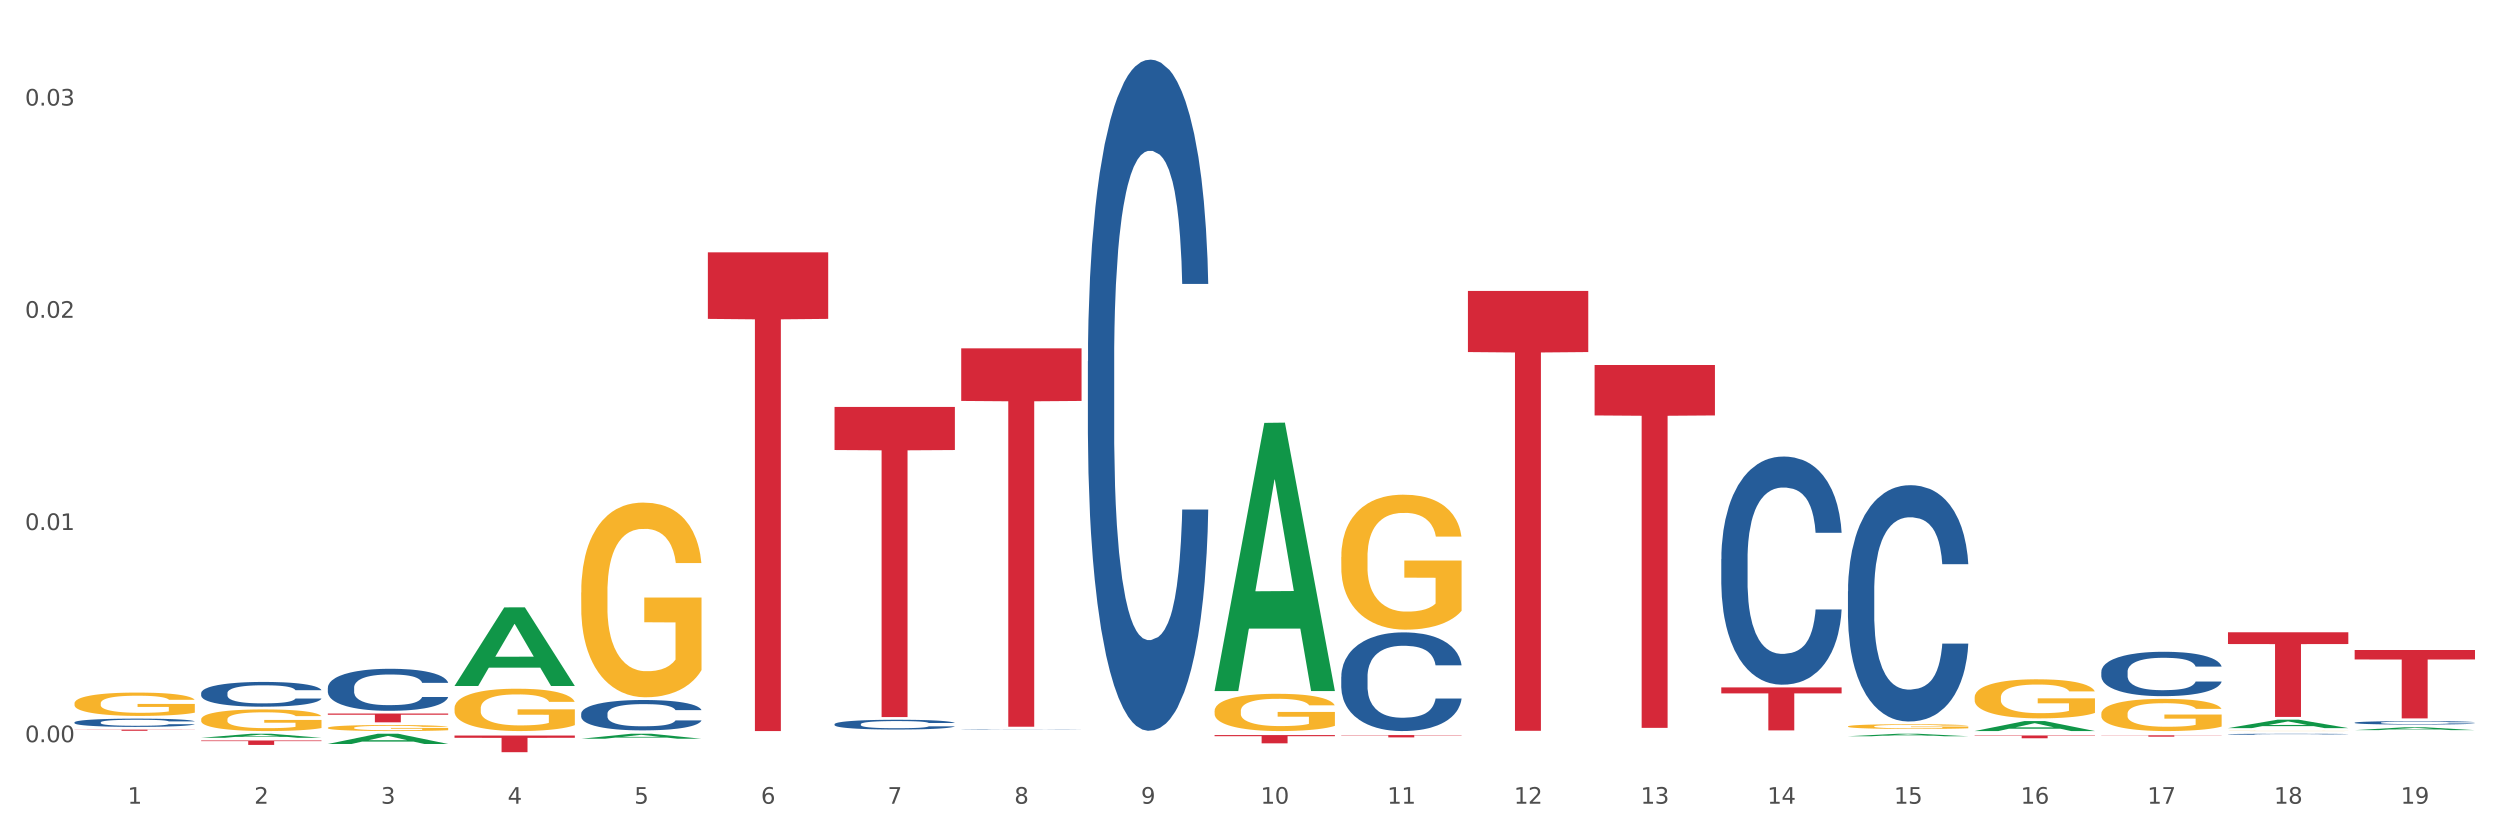 <?xml version="1.0" encoding="utf-8" standalone="no"?>
<!DOCTYPE svg PUBLIC "-//W3C//DTD SVG 1.1//EN"
  "http://www.w3.org/Graphics/SVG/1.1/DTD/svg11.dtd">
<svg xmlns:xlink="http://www.w3.org/1999/xlink" width="1080pt" height="360pt" viewBox="0 0 1080 360" xmlns="http://www.w3.org/2000/svg" version="1.1">
 <rect x="0" y="0" width="1080" height="360" fill="#333333" stroke="none"/>
 <defs>
  <style type="text/css">*{stroke-linejoin: round; stroke-linecap: butt}</style>
 </defs>
 <g id="figure_1">
  <g id="patch_1">
   <path d="M 0 360 
L 1080 360 
L 1080 0 
L 0 0 
z
" style="fill: #ffffff; stroke: #ffffff; stroke-linejoin: miter"/>
  </g>
  <g id="axes_1">
   <g id="matplotlib.axis_1">
    <g id="xtick_1">
     <g id="text_1">
      <!-- 1 -->
      <g style="fill: #4d4d4d" transform="translate(55.115 347.204) scale(0.096 -0.096)">
       <defs>
        <path id="DejaVuSans-31" d="M 794 531 
L 1825 531 
L 1825 4091 
L 703 3866 
L 703 4441 
L 1819 4666 
L 2450 4666 
L 2450 531 
L 3481 531 
L 3481 0 
L 794 0 
L 794 531 
z
" transform="scale(0.016)"/>
       </defs>
       <use xlink:href="#DejaVuSans-31"/>
      </g>
     </g>
    </g>
    <g id="xtick_2">
     <g id="text_2">
      <!-- 2 -->
      <g style="fill: #4d4d4d" transform="translate(109.839 347.204) scale(0.096 -0.096)">
       <defs>
        <path id="DejaVuSans-32" d="M 1228 531 
L 3431 531 
L 3431 0 
L 469 0 
L 469 531 
Q 828 903 1448 1529 
Q 2069 2156 2228 2338 
Q 2531 2678 2651 2914 
Q 2772 3150 2772 3378 
Q 2772 3750 2511 3984 
Q 2250 4219 1831 4219 
Q 1534 4219 1204 4116 
Q 875 4013 500 3803 
L 500 4441 
Q 881 4594 1212 4672 
Q 1544 4750 1819 4750 
Q 2544 4750 2975 4387 
Q 3406 4025 3406 3419 
Q 3406 3131 3298 2873 
Q 3191 2616 2906 2266 
Q 2828 2175 2409 1742 
Q 1991 1309 1228 531 
z
" transform="scale(0.016)"/>
       </defs>
       <use xlink:href="#DejaVuSans-32"/>
      </g>
     </g>
    </g>
    <g id="xtick_3">
     <g id="text_3">
      <!-- 3 -->
      <g style="fill: #4d4d4d" transform="translate(164.564 347.204) scale(0.096 -0.096)">
       <defs>
        <path id="DejaVuSans-33" d="M 2597 2516 
Q 3050 2419 3304 2112 
Q 3559 1806 3559 1356 
Q 3559 666 3084 287 
Q 2609 -91 1734 -91 
Q 1441 -91 1130 -33 
Q 819 25 488 141 
L 488 750 
Q 750 597 1062 519 
Q 1375 441 1716 441 
Q 2309 441 2620 675 
Q 2931 909 2931 1356 
Q 2931 1769 2642 2001 
Q 2353 2234 1838 2234 
L 1294 2234 
L 1294 2753 
L 1863 2753 
Q 2328 2753 2575 2939 
Q 2822 3125 2822 3475 
Q 2822 3834 2567 4026 
Q 2313 4219 1838 4219 
Q 1578 4219 1281 4162 
Q 984 4106 628 3988 
L 628 4550 
Q 988 4650 1302 4700 
Q 1616 4750 1894 4750 
Q 2613 4750 3031 4423 
Q 3450 4097 3450 3541 
Q 3450 3153 3228 2886 
Q 3006 2619 2597 2516 
z
" transform="scale(0.016)"/>
       </defs>
       <use xlink:href="#DejaVuSans-33"/>
      </g>
     </g>
    </g>
    <g id="xtick_4">
     <g id="text_4">
      <!-- 4 -->
      <g style="fill: #4d4d4d" transform="translate(219.288 347.204) scale(0.096 -0.096)">
       <defs>
        <path id="DejaVuSans-34" d="M 2419 4116 
L 825 1625 
L 2419 1625 
L 2419 4116 
z
M 2253 4666 
L 3047 4666 
L 3047 1625 
L 3713 1625 
L 3713 1100 
L 3047 1100 
L 3047 0 
L 2419 0 
L 2419 1100 
L 313 1100 
L 313 1709 
L 2253 4666 
z
" transform="scale(0.016)"/>
       </defs>
       <use xlink:href="#DejaVuSans-34"/>
      </g>
     </g>
    </g>
    <g id="xtick_5">
     <g id="text_5">
      <!-- 5 -->
      <g style="fill: #4d4d4d" transform="translate(274.012 347.204) scale(0.096 -0.096)">
       <defs>
        <path id="DejaVuSans-35" d="M 691 4666 
L 3169 4666 
L 3169 4134 
L 1269 4134 
L 1269 2991 
Q 1406 3038 1543 3061 
Q 1681 3084 1819 3084 
Q 2600 3084 3056 2656 
Q 3513 2228 3513 1497 
Q 3513 744 3044 326 
Q 2575 -91 1722 -91 
Q 1428 -91 1123 -41 
Q 819 9 494 109 
L 494 744 
Q 775 591 1075 516 
Q 1375 441 1709 441 
Q 2250 441 2565 725 
Q 2881 1009 2881 1497 
Q 2881 1984 2565 2268 
Q 2250 2553 1709 2553 
Q 1456 2553 1204 2497 
Q 953 2441 691 2322 
L 691 4666 
z
" transform="scale(0.016)"/>
       </defs>
       <use xlink:href="#DejaVuSans-35"/>
      </g>
     </g>
    </g>
    <g id="xtick_6">
     <g id="text_6">
      <!-- 6 -->
      <g style="fill: #4d4d4d" transform="translate(328.736 347.204) scale(0.096 -0.096)">
       <defs>
        <path id="DejaVuSans-36" d="M 2113 2584 
Q 1688 2584 1439 2293 
Q 1191 2003 1191 1497 
Q 1191 994 1439 701 
Q 1688 409 2113 409 
Q 2538 409 2786 701 
Q 3034 994 3034 1497 
Q 3034 2003 2786 2293 
Q 2538 2584 2113 2584 
z
M 3366 4563 
L 3366 3988 
Q 3128 4100 2886 4159 
Q 2644 4219 2406 4219 
Q 1781 4219 1451 3797 
Q 1122 3375 1075 2522 
Q 1259 2794 1537 2939 
Q 1816 3084 2150 3084 
Q 2853 3084 3261 2657 
Q 3669 2231 3669 1497 
Q 3669 778 3244 343 
Q 2819 -91 2113 -91 
Q 1303 -91 875 529 
Q 447 1150 447 2328 
Q 447 3434 972 4092 
Q 1497 4750 2381 4750 
Q 2619 4750 2861 4703 
Q 3103 4656 3366 4563 
z
" transform="scale(0.016)"/>
       </defs>
       <use xlink:href="#DejaVuSans-36"/>
      </g>
     </g>
    </g>
    <g id="xtick_7">
     <g id="text_7">
      <!-- 7 -->
      <g style="fill: #4d4d4d" transform="translate(383.461 347.204) scale(0.096 -0.096)">
       <defs>
        <path id="DejaVuSans-37" d="M 525 4666 
L 3525 4666 
L 3525 4397 
L 1831 0 
L 1172 0 
L 2766 4134 
L 525 4134 
L 525 4666 
z
" transform="scale(0.016)"/>
       </defs>
       <use xlink:href="#DejaVuSans-37"/>
      </g>
     </g>
    </g>
    <g id="xtick_8">
     <g id="text_8">
      <!-- 8 -->
      <g style="fill: #4d4d4d" transform="translate(438.185 347.204) scale(0.096 -0.096)">
       <defs>
        <path id="DejaVuSans-38" d="M 2034 2216 
Q 1584 2216 1326 1975 
Q 1069 1734 1069 1313 
Q 1069 891 1326 650 
Q 1584 409 2034 409 
Q 2484 409 2743 651 
Q 3003 894 3003 1313 
Q 3003 1734 2745 1975 
Q 2488 2216 2034 2216 
z
M 1403 2484 
Q 997 2584 770 2862 
Q 544 3141 544 3541 
Q 544 4100 942 4425 
Q 1341 4750 2034 4750 
Q 2731 4750 3128 4425 
Q 3525 4100 3525 3541 
Q 3525 3141 3298 2862 
Q 3072 2584 2669 2484 
Q 3125 2378 3379 2068 
Q 3634 1759 3634 1313 
Q 3634 634 3220 271 
Q 2806 -91 2034 -91 
Q 1263 -91 848 271 
Q 434 634 434 1313 
Q 434 1759 690 2068 
Q 947 2378 1403 2484 
z
M 1172 3481 
Q 1172 3119 1398 2916 
Q 1625 2713 2034 2713 
Q 2441 2713 2670 2916 
Q 2900 3119 2900 3481 
Q 2900 3844 2670 4047 
Q 2441 4250 2034 4250 
Q 1625 4250 1398 4047 
Q 1172 3844 1172 3481 
z
" transform="scale(0.016)"/>
       </defs>
       <use xlink:href="#DejaVuSans-38"/>
      </g>
     </g>
    </g>
    <g id="xtick_9">
     <g id="text_9">
      <!-- 9 -->
      <g style="fill: #4d4d4d" transform="translate(492.909 347.204) scale(0.096 -0.096)">
       <defs>
        <path id="DejaVuSans-39" d="M 703 97 
L 703 672 
Q 941 559 1184 500 
Q 1428 441 1663 441 
Q 2288 441 2617 861 
Q 2947 1281 2994 2138 
Q 2813 1869 2534 1725 
Q 2256 1581 1919 1581 
Q 1219 1581 811 2004 
Q 403 2428 403 3163 
Q 403 3881 828 4315 
Q 1253 4750 1959 4750 
Q 2769 4750 3195 4129 
Q 3622 3509 3622 2328 
Q 3622 1225 3098 567 
Q 2575 -91 1691 -91 
Q 1453 -91 1209 -44 
Q 966 3 703 97 
z
M 1959 2075 
Q 2384 2075 2632 2365 
Q 2881 2656 2881 3163 
Q 2881 3666 2632 3958 
Q 2384 4250 1959 4250 
Q 1534 4250 1286 3958 
Q 1038 3666 1038 3163 
Q 1038 2656 1286 2365 
Q 1534 2075 1959 2075 
z
" transform="scale(0.016)"/>
       </defs>
       <use xlink:href="#DejaVuSans-39"/>
      </g>
     </g>
    </g>
    <g id="xtick_10">
     <g id="text_10">
      <!-- 10 -->
      <g style="fill: #4d4d4d" transform="translate(544.58 347.204) scale(0.096 -0.096)">
       <defs>
        <path id="DejaVuSans-30" d="M 2034 4250 
Q 1547 4250 1301 3770 
Q 1056 3291 1056 2328 
Q 1056 1369 1301 889 
Q 1547 409 2034 409 
Q 2525 409 2770 889 
Q 3016 1369 3016 2328 
Q 3016 3291 2770 3770 
Q 2525 4250 2034 4250 
z
M 2034 4750 
Q 2819 4750 3233 4129 
Q 3647 3509 3647 2328 
Q 3647 1150 3233 529 
Q 2819 -91 2034 -91 
Q 1250 -91 836 529 
Q 422 1150 422 2328 
Q 422 3509 836 4129 
Q 1250 4750 2034 4750 
z
" transform="scale(0.016)"/>
       </defs>
       <use xlink:href="#DejaVuSans-31"/>
       <use xlink:href="#DejaVuSans-30" transform="translate(63.623 0)"/>
      </g>
     </g>
    </g>
    <g id="xtick_11">
     <g id="text_11">
      <!-- 11 -->
      <g style="fill: #4d4d4d" transform="translate(599.304 347.204) scale(0.096 -0.096)">
       <use xlink:href="#DejaVuSans-31"/>
       <use xlink:href="#DejaVuSans-31" transform="translate(63.623 0)"/>
      </g>
     </g>
    </g>
    <g id="xtick_12">
     <g id="text_12">
      <!-- 12 -->
      <g style="fill: #4d4d4d" transform="translate(654.028 347.204) scale(0.096 -0.096)">
       <use xlink:href="#DejaVuSans-31"/>
       <use xlink:href="#DejaVuSans-32" transform="translate(63.623 0)"/>
      </g>
     </g>
    </g>
    <g id="xtick_13">
     <g id="text_13">
      <!-- 13 -->
      <g style="fill: #4d4d4d" transform="translate(708.752 347.204) scale(0.096 -0.096)">
       <use xlink:href="#DejaVuSans-31"/>
       <use xlink:href="#DejaVuSans-33" transform="translate(63.623 0)"/>
      </g>
     </g>
    </g>
    <g id="xtick_14">
     <g id="text_14">
      <!-- 14 -->
      <g style="fill: #4d4d4d" transform="translate(763.477 347.204) scale(0.096 -0.096)">
       <use xlink:href="#DejaVuSans-31"/>
       <use xlink:href="#DejaVuSans-34" transform="translate(63.623 0)"/>
      </g>
     </g>
    </g>
    <g id="xtick_15">
     <g id="text_15">
      <!-- 15 -->
      <g style="fill: #4d4d4d" transform="translate(818.201 347.204) scale(0.096 -0.096)">
       <use xlink:href="#DejaVuSans-31"/>
       <use xlink:href="#DejaVuSans-35" transform="translate(63.623 0)"/>
      </g>
     </g>
    </g>
    <g id="xtick_16">
     <g id="text_16">
      <!-- 16 -->
      <g style="fill: #4d4d4d" transform="translate(872.925 347.204) scale(0.096 -0.096)">
       <use xlink:href="#DejaVuSans-31"/>
       <use xlink:href="#DejaVuSans-36" transform="translate(63.623 0)"/>
      </g>
     </g>
    </g>
    <g id="xtick_17">
     <g id="text_17">
      <!-- 17 -->
      <g style="fill: #4d4d4d" transform="translate(927.649 347.204) scale(0.096 -0.096)">
       <use xlink:href="#DejaVuSans-31"/>
       <use xlink:href="#DejaVuSans-37" transform="translate(63.623 0)"/>
      </g>
     </g>
    </g>
    <g id="xtick_18">
     <g id="text_18">
      <!-- 18 -->
      <g style="fill: #4d4d4d" transform="translate(982.374 347.204) scale(0.096 -0.096)">
       <use xlink:href="#DejaVuSans-31"/>
       <use xlink:href="#DejaVuSans-38" transform="translate(63.623 0)"/>
      </g>
     </g>
    </g>
    <g id="xtick_19">
     <g id="text_19">
      <!-- 19 -->
      <g style="fill: #4d4d4d" transform="translate(1037.098 347.204) scale(0.096 -0.096)">
       <use xlink:href="#DejaVuSans-31"/>
       <use xlink:href="#DejaVuSans-39" transform="translate(63.623 0)"/>
      </g>
     </g>
    </g>
    <g id="xtick_20"/>
    <g id="xtick_21"/>
    <g id="xtick_22"/>
    <g id="xtick_23"/>
    <g id="xtick_24"/>
    <g id="xtick_25"/>
    <g id="xtick_26"/>
    <g id="xtick_27"/>
    <g id="xtick_28"/>
    <g id="xtick_29"/>
    <g id="xtick_30"/>
    <g id="xtick_31"/>
    <g id="xtick_32"/>
    <g id="xtick_33"/>
    <g id="xtick_34"/>
    <g id="xtick_35"/>
    <g id="xtick_36"/>
    <g id="xtick_37"/>
   </g>
   <g id="matplotlib.axis_2">
    <g id="ytick_1">
     <g id="text_20">
      <!-- 0.00 -->
      <g style="fill: #4d4d4d" transform="translate(10.8 320.629) scale(0.096 -0.096)">
       <defs>
        <path id="DejaVuSans-2e" d="M 684 794 
L 1344 794 
L 1344 0 
L 684 0 
L 684 794 
z
" transform="scale(0.016)"/>
       </defs>
       <use xlink:href="#DejaVuSans-30"/>
       <use xlink:href="#DejaVuSans-2e" transform="translate(63.623 0)"/>
       <use xlink:href="#DejaVuSans-30" transform="translate(95.41 0)"/>
       <use xlink:href="#DejaVuSans-30" transform="translate(159.033 0)"/>
      </g>
     </g>
    </g>
    <g id="ytick_2">
     <g id="text_21">
      <!-- 0.01 -->
      <g style="fill: #4d4d4d" transform="translate(10.8 228.956) scale(0.096 -0.096)">
       <use xlink:href="#DejaVuSans-30"/>
       <use xlink:href="#DejaVuSans-2e" transform="translate(63.623 0)"/>
       <use xlink:href="#DejaVuSans-30" transform="translate(95.41 0)"/>
       <use xlink:href="#DejaVuSans-31" transform="translate(159.033 0)"/>
      </g>
     </g>
    </g>
    <g id="ytick_3">
     <g id="text_22">
      <!-- 0.02 -->
      <g style="fill: #4d4d4d" transform="translate(10.8 137.283) scale(0.096 -0.096)">
       <use xlink:href="#DejaVuSans-30"/>
       <use xlink:href="#DejaVuSans-2e" transform="translate(63.623 0)"/>
       <use xlink:href="#DejaVuSans-30" transform="translate(95.41 0)"/>
       <use xlink:href="#DejaVuSans-32" transform="translate(159.033 0)"/>
      </g>
     </g>
    </g>
    <g id="ytick_4">
     <g id="text_23">
      <!-- 0.03 -->
      <g style="fill: #4d4d4d" transform="translate(10.8 45.61) scale(0.096 -0.096)">
       <use xlink:href="#DejaVuSans-30"/>
       <use xlink:href="#DejaVuSans-2e" transform="translate(63.623 0)"/>
       <use xlink:href="#DejaVuSans-30" transform="translate(95.41 0)"/>
       <use xlink:href="#DejaVuSans-33" transform="translate(159.033 0)"/>
      </g>
     </g>
    </g>
    <g id="ytick_5"/>
    <g id="ytick_6"/>
    <g id="ytick_7"/>
   </g>
   <g id="PolyCollection_1">
    <path d="M 86.899 318.727 
L 86.953 318.725 
L 108.391 316.984 
L 117.288 316.982 
L 138.887 318.73 
L 128.597 318.73 
L 123.934 318.323 
L 101.799 318.323 
L 101.638 318.33 
L 97.136 318.73 
L 86.899 318.73 
L 86.899 318.727 
L 104.586 318.08 
L 121.147 318.079 
L 112.947 317.355 
L 112.84 317.352 
L 112.733 317.356 
L 104.532 318.079 
L 104.586 318.08 
L 86.899 318.727 
z
" clip-path="url(#p6928e0c69a)" style="fill: #109648"/>
    <path d="M 86.899 299.403 
L 86.961 299.393 
L 86.961 299.12 
L 87.145 298.748 
L 87.821 298.064 
L 88.681 297.546 
L 90.156 296.94 
L 90.955 296.686 
L 92 296.402 
L 94.151 295.943 
L 96.609 295.552 
L 98.329 295.337 
L 99.62 295.2 
L 102.508 294.956 
L 104.167 294.848 
L 105.888 294.76 
L 107.363 294.702 
L 109.821 294.633 
L 111.787 294.604 
L 114.061 294.594 
L 115.966 294.604 
L 118.485 294.643 
L 122.172 294.76 
L 123.586 294.829 
L 125.491 294.946 
L 127.457 295.102 
L 129.055 295.259 
L 130.899 295.484 
L 132.804 295.777 
L 134.647 296.148 
L 135.938 296.49 
L 136.982 296.852 
L 137.904 297.292 
L 138.58 297.771 
L 138.887 298.172 
L 127.642 298.172 
L 127.334 297.81 
L 126.72 297.419 
L 126.105 297.155 
L 125.429 296.94 
L 124.385 296.696 
L 123.463 296.539 
L 121.927 296.354 
L 120.513 296.236 
L 119.346 296.168 
L 117.932 296.109 
L 114.921 296.051 
L 112.77 296.051 
L 111.418 296.07 
L 109.759 296.119 
L 108.346 296.187 
L 106.687 296.305 
L 105.396 296.432 
L 104.106 296.598 
L 103.368 296.715 
L 102.262 296.93 
L 101.525 297.106 
L 100.542 297.409 
L 99.988 297.624 
L 99.005 298.181 
L 98.575 298.592 
L 98.391 298.875 
L 98.268 299.188 
L 98.268 300.713 
L 98.637 301.397 
L 98.944 301.69 
L 99.435 302.022 
L 100.357 302.453 
L 101.709 302.873 
L 103.122 303.176 
L 104.29 303.362 
L 105.396 303.498 
L 106.502 303.606 
L 107.854 303.704 
L 108.96 303.762 
L 110.62 303.821 
L 112.586 303.85 
L 114.122 303.85 
L 117.256 303.801 
L 118.67 303.752 
L 120.022 303.684 
L 121.497 303.577 
L 122.664 303.459 
L 123.34 303.371 
L 124.446 303.186 
L 125.307 302.99 
L 126.044 302.765 
L 126.536 302.57 
L 127.089 302.277 
L 127.519 301.944 
L 127.642 301.768 
L 138.887 301.768 
L 138.642 302.12 
L 138.211 302.462 
L 137.351 302.922 
L 136.675 303.186 
L 135.63 303.508 
L 134.524 303.782 
L 132.988 304.085 
L 131.575 304.31 
L 130.1 304.505 
L 128.502 304.681 
L 125.614 304.925 
L 124.569 304.994 
L 122.357 305.111 
L 120.636 305.179 
L 118.117 305.248 
L 115.536 305.287 
L 112.832 305.297 
L 110.435 305.277 
L 107.793 305.219 
L 106.134 305.16 
L 104.29 305.072 
L 102.139 304.935 
L 100.111 304.769 
L 98.206 304.573 
L 96.424 304.349 
L 94.765 304.095 
L 92.614 303.674 
L 91.017 303.264 
L 89.849 302.883 
L 89.05 302.56 
L 88.251 302.15 
L 87.821 301.866 
L 87.145 301.182 
L 86.899 300.547 
L 86.899 299.403 
z
" clip-path="url(#p6928e0c69a)" style="fill: #255c99"/>
    <path d="M 32.175 312.051 
L 32.236 312.047 
L 32.236 311.956 
L 32.421 311.832 
L 33.097 311.603 
L 33.957 311.43 
L 35.432 311.227 
L 36.231 311.142 
L 37.275 311.047 
L 39.426 310.894 
L 41.884 310.763 
L 43.605 310.691 
L 44.895 310.645 
L 47.784 310.564 
L 49.443 310.528 
L 51.164 310.498 
L 52.638 310.479 
L 55.096 310.456 
L 57.063 310.446 
L 59.337 310.443 
L 61.242 310.446 
L 63.761 310.459 
L 67.448 310.498 
L 68.862 310.521 
L 70.767 310.56 
L 72.733 310.613 
L 74.331 310.665 
L 76.174 310.74 
L 78.079 310.838 
L 79.923 310.962 
L 81.213 311.077 
L 82.258 311.198 
L 83.18 311.345 
L 83.856 311.505 
L 84.163 311.639 
L 72.917 311.639 
L 72.61 311.518 
L 71.996 311.387 
L 71.381 311.299 
L 70.705 311.227 
L 69.66 311.145 
L 68.739 311.093 
L 67.202 311.031 
L 65.789 310.992 
L 64.621 310.969 
L 63.208 310.949 
L 60.197 310.93 
L 58.046 310.93 
L 56.694 310.936 
L 55.035 310.952 
L 53.622 310.975 
L 51.962 311.015 
L 50.672 311.057 
L 49.381 311.113 
L 48.644 311.152 
L 47.538 311.224 
L 46.8 311.283 
L 45.817 311.384 
L 45.264 311.456 
L 44.281 311.642 
L 43.851 311.779 
L 43.666 311.874 
L 43.544 311.979 
L 43.544 312.488 
L 43.912 312.717 
L 44.22 312.815 
L 44.711 312.926 
L 45.633 313.07 
L 46.985 313.211 
L 48.398 313.312 
L 49.566 313.374 
L 50.672 313.42 
L 51.778 313.456 
L 53.13 313.489 
L 54.236 313.508 
L 55.895 313.528 
L 57.862 313.538 
L 59.398 313.538 
L 62.532 313.521 
L 63.945 313.505 
L 65.297 313.482 
L 66.772 313.446 
L 67.94 313.407 
L 68.616 313.377 
L 69.722 313.315 
L 70.582 313.25 
L 71.32 313.175 
L 71.811 313.109 
L 72.364 313.011 
L 72.795 312.9 
L 72.917 312.841 
L 84.163 312.841 
L 83.917 312.959 
L 83.487 313.073 
L 82.627 313.227 
L 81.951 313.315 
L 80.906 313.423 
L 79.8 313.515 
L 78.264 313.616 
L 76.85 313.691 
L 75.375 313.757 
L 73.778 313.815 
L 70.89 313.897 
L 69.845 313.92 
L 67.633 313.959 
L 65.912 313.982 
L 63.392 314.005 
L 60.811 314.018 
L 58.108 314.021 
L 55.711 314.015 
L 53.069 313.995 
L 51.409 313.975 
L 49.566 313.946 
L 47.415 313.9 
L 45.387 313.845 
L 43.482 313.779 
L 41.7 313.704 
L 40.041 313.619 
L 37.89 313.479 
L 36.292 313.341 
L 35.125 313.214 
L 34.326 313.106 
L 33.527 312.969 
L 33.097 312.874 
L 32.421 312.645 
L 32.175 312.433 
L 32.175 312.051 
z
" clip-path="url(#p6928e0c69a)" style="fill: #255c99"/>
    <path d="M 32.175 303.853 
L 32.236 303.843 
L 32.236 303.512 
L 32.359 303.226 
L 32.973 302.535 
L 33.894 301.964 
L 34.569 301.66 
L 35.244 301.412 
L 36.042 301.163 
L 37.024 300.905 
L 38.804 300.527 
L 39.909 300.334 
L 41.259 300.131 
L 43.714 299.837 
L 45.494 299.671 
L 47.336 299.533 
L 50.343 299.367 
L 52.307 299.293 
L 54.394 299.238 
L 56.911 299.201 
L 58.814 299.192 
L 62.987 299.22 
L 66.547 299.302 
L 68.266 299.367 
L 70.476 299.477 
L 71.642 299.551 
L 73.544 299.698 
L 75.509 299.892 
L 76.859 300.058 
L 78.884 300.371 
L 80.419 300.684 
L 81.831 301.071 
L 82.567 301.338 
L 83.12 301.587 
L 83.611 301.872 
L 84.102 302.324 
L 73.053 302.324 
L 72.624 302.001 
L 71.949 301.697 
L 70.967 301.402 
L 70.107 301.218 
L 68.634 300.988 
L 67.284 300.841 
L 65.872 300.73 
L 64.153 300.638 
L 62.803 300.592 
L 60.9 300.555 
L 57.156 300.564 
L 54.64 300.638 
L 52.921 300.73 
L 51.816 300.813 
L 50.834 300.905 
L 49.729 301.034 
L 48.44 301.227 
L 47.52 301.402 
L 46.599 301.624 
L 45.863 301.845 
L 45.187 302.103 
L 44.635 302.379 
L 44.205 302.664 
L 43.837 303.014 
L 43.53 303.595 
L 43.53 304.857 
L 43.653 305.142 
L 43.96 305.52 
L 44.328 305.805 
L 44.942 306.146 
L 45.494 306.376 
L 46.538 306.708 
L 47.704 306.984 
L 48.625 307.159 
L 49.545 307.307 
L 51.141 307.509 
L 52.921 307.675 
L 54.456 307.776 
L 56.542 307.869 
L 57.954 307.905 
L 59.182 307.924 
L 62.189 307.924 
L 64.338 307.896 
L 66.731 307.832 
L 68.573 307.749 
L 70.107 307.647 
L 71.826 307.482 
L 72.931 307.325 
L 72.931 305.4 
L 59.427 305.391 
L 59.427 304.11 
L 84.163 304.11 
L 84.163 307.869 
L 83.12 308.062 
L 81.953 308.237 
L 80.726 308.394 
L 78.884 308.587 
L 76.675 308.771 
L 74.711 308.9 
L 72.624 309.011 
L 70.169 309.112 
L 66.977 309.204 
L 65.013 309.241 
L 62.558 309.269 
L 59.673 309.278 
L 57.156 309.259 
L 54.701 309.213 
L 52.123 309.13 
L 49.607 309.011 
L 47.704 308.891 
L 45.801 308.744 
L 43.776 308.55 
L 42.18 308.366 
L 40.952 308.2 
L 39.602 307.988 
L 38.129 307.712 
L 37.024 307.463 
L 36.042 307.205 
L 34.998 306.874 
L 34.262 306.588 
L 33.525 306.229 
L 33.096 305.962 
L 32.605 305.547 
L 32.236 304.967 
L 32.175 303.853 
z
" clip-path="url(#p6928e0c69a)" style="fill: #f7b32b"/>
    <path d="M 86.899 310.785 
L 86.961 310.776 
L 86.961 310.469 
L 87.083 310.204 
L 87.697 309.563 
L 88.618 309.033 
L 89.293 308.751 
L 89.968 308.521 
L 90.766 308.29 
L 91.748 308.051 
L 93.528 307.701 
L 94.633 307.521 
L 95.983 307.333 
L 98.439 307.06 
L 100.219 306.906 
L 102.06 306.778 
L 105.067 306.624 
L 107.032 306.556 
L 109.118 306.504 
L 111.635 306.47 
L 113.538 306.462 
L 117.712 306.487 
L 121.272 306.564 
L 122.99 306.624 
L 125.2 306.727 
L 126.366 306.795 
L 128.269 306.932 
L 130.233 307.111 
L 131.583 307.265 
L 133.609 307.555 
L 135.143 307.846 
L 136.555 308.205 
L 137.291 308.452 
L 137.844 308.683 
L 138.335 308.948 
L 138.826 309.367 
L 127.778 309.367 
L 127.348 309.068 
L 126.673 308.786 
L 125.691 308.512 
L 124.832 308.341 
L 123.358 308.128 
L 122.008 307.991 
L 120.596 307.889 
L 118.878 307.803 
L 117.527 307.76 
L 115.625 307.726 
L 111.881 307.735 
L 109.364 307.803 
L 107.645 307.889 
L 106.541 307.965 
L 105.559 308.051 
L 104.454 308.17 
L 103.165 308.35 
L 102.244 308.512 
L 101.323 308.717 
L 100.587 308.922 
L 99.912 309.162 
L 99.359 309.418 
L 98.93 309.683 
L 98.561 310.007 
L 98.254 310.546 
L 98.254 311.716 
L 98.377 311.981 
L 98.684 312.331 
L 99.052 312.596 
L 99.666 312.912 
L 100.219 313.126 
L 101.262 313.434 
L 102.428 313.69 
L 103.349 313.852 
L 104.27 313.989 
L 105.865 314.177 
L 107.645 314.331 
L 109.18 314.425 
L 111.267 314.51 
L 112.678 314.544 
L 113.906 314.561 
L 116.914 314.561 
L 119.062 314.536 
L 121.456 314.476 
L 123.297 314.399 
L 124.832 314.305 
L 126.55 314.151 
L 127.655 314.006 
L 127.655 312.22 
L 114.152 312.212 
L 114.152 311.024 
L 138.887 311.024 
L 138.887 314.51 
L 137.844 314.689 
L 136.678 314.852 
L 135.45 314.997 
L 133.609 315.177 
L 131.399 315.347 
L 129.435 315.467 
L 127.348 315.57 
L 124.893 315.664 
L 121.701 315.749 
L 119.737 315.783 
L 117.282 315.809 
L 114.397 315.817 
L 111.881 315.8 
L 109.425 315.757 
L 106.847 315.681 
L 104.331 315.57 
L 102.428 315.458 
L 100.525 315.322 
L 98.5 315.142 
L 96.904 314.971 
L 95.676 314.818 
L 94.326 314.621 
L 92.853 314.365 
L 91.748 314.134 
L 90.766 313.895 
L 89.723 313.587 
L 88.986 313.322 
L 88.25 312.989 
L 87.82 312.741 
L 87.329 312.357 
L 86.961 311.819 
L 86.899 310.785 
z
" clip-path="url(#p6928e0c69a)" style="fill: #f7b32b"/>
    <path d="M 141.624 314.412 
L 141.685 314.409 
L 141.685 314.323 
L 141.808 314.249 
L 142.421 314.07 
L 143.342 313.922 
L 144.017 313.844 
L 144.693 313.779 
L 145.49 313.715 
L 146.472 313.648 
L 148.252 313.55 
L 149.357 313.5 
L 150.708 313.447 
L 153.163 313.371 
L 154.943 313.328 
L 156.784 313.292 
L 159.792 313.249 
L 161.756 313.23 
L 163.843 313.216 
L 166.359 313.206 
L 168.262 313.204 
L 172.436 313.211 
L 175.996 313.233 
L 177.714 313.249 
L 179.924 313.278 
L 181.09 313.297 
L 182.993 313.335 
L 184.957 313.385 
L 186.308 313.428 
L 188.333 313.509 
L 189.867 313.591 
L 191.279 313.691 
L 192.016 313.76 
L 192.568 313.824 
L 193.059 313.898 
L 193.55 314.015 
L 182.502 314.015 
L 182.072 313.932 
L 181.397 313.853 
L 180.415 313.777 
L 179.556 313.729 
L 178.083 313.669 
L 176.732 313.631 
L 175.321 313.602 
L 173.602 313.579 
L 172.252 313.567 
L 170.349 313.557 
L 166.605 313.559 
L 164.088 313.579 
L 162.37 313.602 
L 161.265 313.624 
L 160.283 313.648 
L 159.178 313.681 
L 157.889 313.731 
L 156.968 313.777 
L 156.048 313.834 
L 155.311 313.891 
L 154.636 313.958 
L 154.083 314.03 
L 153.654 314.104 
L 153.286 314.194 
L 152.979 314.345 
L 152.979 314.672 
L 153.101 314.746 
L 153.408 314.844 
L 153.777 314.918 
L 154.39 315.006 
L 154.943 315.065 
L 155.986 315.151 
L 157.152 315.223 
L 158.073 315.268 
L 158.994 315.307 
L 160.59 315.359 
L 162.37 315.402 
L 163.904 315.428 
L 165.991 315.452 
L 167.403 315.462 
L 168.63 315.466 
L 171.638 315.466 
L 173.786 315.459 
L 176.18 315.443 
L 178.021 315.421 
L 179.556 315.395 
L 181.274 315.352 
L 182.379 315.311 
L 182.379 314.813 
L 168.876 314.81 
L 168.876 314.478 
L 193.612 314.478 
L 193.612 315.452 
L 192.568 315.502 
L 191.402 315.548 
L 190.174 315.588 
L 188.333 315.638 
L 186.123 315.686 
L 184.159 315.719 
L 182.072 315.748 
L 179.617 315.774 
L 176.425 315.798 
L 174.461 315.808 
L 172.006 315.815 
L 169.121 315.817 
L 166.605 315.813 
L 164.15 315.801 
L 161.572 315.779 
L 159.055 315.748 
L 157.152 315.717 
L 155.25 315.679 
L 153.224 315.629 
L 151.628 315.581 
L 150.401 315.538 
L 149.05 315.483 
L 147.577 315.412 
L 146.472 315.347 
L 145.49 315.28 
L 144.447 315.194 
L 143.71 315.12 
L 142.974 315.027 
L 142.544 314.958 
L 142.053 314.851 
L 141.685 314.7 
L 141.624 314.412 
z
" clip-path="url(#p6928e0c69a)" style="fill: #f7b32b"/>
    <path d="M 86.899 319.895 
L 138.887 319.895 
L 138.887 320.161 
L 118.437 320.163 
L 118.437 321.806 
L 107.226 321.806 
L 107.226 320.163 
L 86.899 320.161 
L 86.899 319.897 
L 86.899 319.895 
z
" clip-path="url(#p6928e0c69a)" style="fill: #d62839"/>
    <path d="M 251.072 255.984 
L 251.133 255.907 
L 251.133 253.141 
L 251.256 250.76 
L 251.87 244.998 
L 252.791 240.235 
L 253.466 237.7 
L 254.141 235.626 
L 254.939 233.552 
L 255.921 231.401 
L 257.701 228.251 
L 258.806 226.638 
L 260.156 224.948 
L 262.611 222.489 
L 264.391 221.107 
L 266.233 219.954 
L 269.24 218.572 
L 271.204 217.957 
L 273.291 217.496 
L 275.808 217.189 
L 277.711 217.112 
L 281.884 217.342 
L 285.444 218.034 
L 287.163 218.572 
L 289.373 219.493 
L 290.539 220.108 
L 292.442 221.337 
L 294.406 222.95 
L 295.756 224.333 
L 297.782 226.945 
L 299.316 229.557 
L 300.728 232.784 
L 301.464 235.011 
L 302.017 237.086 
L 302.508 239.467 
L 302.999 243.231 
L 291.951 243.231 
L 291.521 240.543 
L 290.846 238.007 
L 289.864 235.549 
L 289.004 234.013 
L 287.531 232.092 
L 286.181 230.863 
L 284.769 229.941 
L 283.051 229.173 
L 281.7 228.789 
L 279.797 228.482 
L 276.053 228.558 
L 273.537 229.173 
L 271.818 229.941 
L 270.713 230.633 
L 269.731 231.401 
L 268.627 232.476 
L 267.338 234.09 
L 266.417 235.549 
L 265.496 237.393 
L 264.76 239.237 
L 264.084 241.388 
L 263.532 243.692 
L 263.102 246.074 
L 262.734 248.993 
L 262.427 253.833 
L 262.427 264.357 
L 262.55 266.739 
L 262.857 269.888 
L 263.225 272.27 
L 263.839 275.112 
L 264.391 277.033 
L 265.435 279.798 
L 266.601 282.103 
L 267.522 283.563 
L 268.442 284.792 
L 270.038 286.482 
L 271.818 287.865 
L 273.353 288.71 
L 275.44 289.478 
L 276.851 289.785 
L 278.079 289.939 
L 281.086 289.939 
L 283.235 289.708 
L 285.629 289.171 
L 287.47 288.479 
L 289.004 287.634 
L 290.723 286.251 
L 291.828 284.945 
L 291.828 268.89 
L 278.324 268.813 
L 278.324 258.135 
L 303.06 258.135 
L 303.06 289.478 
L 302.017 291.091 
L 300.851 292.551 
L 299.623 293.857 
L 297.782 295.47 
L 295.572 297.006 
L 293.608 298.082 
L 291.521 299.004 
L 289.066 299.849 
L 285.874 300.617 
L 283.91 300.924 
L 281.455 301.155 
L 278.57 301.231 
L 276.053 301.078 
L 273.598 300.694 
L 271.02 300.002 
L 268.504 299.004 
L 266.601 298.005 
L 264.698 296.776 
L 262.673 295.163 
L 261.077 293.626 
L 259.849 292.243 
L 258.499 290.476 
L 257.026 288.172 
L 255.921 286.098 
L 254.939 283.947 
L 253.896 281.181 
L 253.159 278.8 
L 252.422 275.804 
L 251.993 273.576 
L 251.502 270.119 
L 251.133 265.279 
L 251.072 255.984 
z
" clip-path="url(#p6928e0c69a)" style="fill: #f7b32b"/>
    <path d="M 524.693 307.156 
L 524.755 307.142 
L 524.755 306.612 
L 524.878 306.156 
L 525.491 305.054 
L 526.412 304.142 
L 527.087 303.657 
L 527.762 303.26 
L 528.56 302.863 
L 529.542 302.451 
L 531.322 301.848 
L 532.427 301.539 
L 533.778 301.216 
L 536.233 300.745 
L 538.013 300.481 
L 539.854 300.26 
L 542.862 299.995 
L 544.826 299.878 
L 546.913 299.789 
L 549.429 299.731 
L 551.332 299.716 
L 555.506 299.76 
L 559.066 299.892 
L 560.784 299.995 
L 562.994 300.172 
L 564.16 300.289 
L 566.063 300.525 
L 568.027 300.833 
L 569.377 301.098 
L 571.403 301.598 
L 572.937 302.098 
L 574.349 302.716 
L 575.086 303.142 
L 575.638 303.539 
L 576.129 303.995 
L 576.62 304.715 
L 565.572 304.715 
L 565.142 304.201 
L 564.467 303.716 
L 563.485 303.245 
L 562.626 302.951 
L 561.153 302.583 
L 559.802 302.348 
L 558.391 302.172 
L 556.672 302.025 
L 555.322 301.951 
L 553.419 301.892 
L 549.675 301.907 
L 547.158 302.025 
L 545.44 302.172 
L 544.335 302.304 
L 543.353 302.451 
L 542.248 302.657 
L 540.959 302.966 
L 540.038 303.245 
L 539.118 303.598 
L 538.381 303.951 
L 537.706 304.363 
L 537.153 304.804 
L 536.724 305.26 
L 536.355 305.818 
L 536.049 306.745 
L 536.049 308.759 
L 536.171 309.215 
L 536.478 309.818 
L 536.847 310.274 
L 537.46 310.818 
L 538.013 311.185 
L 539.056 311.715 
L 540.222 312.156 
L 541.143 312.435 
L 542.064 312.671 
L 543.66 312.994 
L 545.44 313.259 
L 546.974 313.42 
L 549.061 313.568 
L 550.473 313.626 
L 551.7 313.656 
L 554.708 313.656 
L 556.856 313.612 
L 559.25 313.509 
L 561.091 313.376 
L 562.626 313.215 
L 564.344 312.95 
L 565.449 312.7 
L 565.449 309.627 
L 551.946 309.612 
L 551.946 307.568 
L 576.682 307.568 
L 576.682 313.568 
L 575.638 313.876 
L 574.472 314.156 
L 573.244 314.406 
L 571.403 314.714 
L 569.193 315.009 
L 567.229 315.214 
L 565.142 315.391 
L 562.687 315.553 
L 559.495 315.7 
L 557.531 315.758 
L 555.076 315.803 
L 552.191 315.817 
L 549.675 315.788 
L 547.22 315.714 
L 544.642 315.582 
L 542.125 315.391 
L 540.222 315.2 
L 538.32 314.964 
L 536.294 314.656 
L 534.698 314.362 
L 533.471 314.097 
L 532.12 313.759 
L 530.647 313.318 
L 529.542 312.921 
L 528.56 312.509 
L 527.517 311.979 
L 526.78 311.524 
L 526.044 310.95 
L 525.614 310.524 
L 525.123 309.862 
L 524.755 308.936 
L 524.693 307.156 
z
" clip-path="url(#p6928e0c69a)" style="fill: #f7b32b"/>
    <path d="M 579.418 240.65 
L 579.479 240.597 
L 579.479 238.679 
L 579.602 237.028 
L 580.216 233.034 
L 581.136 229.731 
L 581.812 227.974 
L 582.487 226.536 
L 583.285 225.098 
L 584.267 223.606 
L 586.047 221.423 
L 587.152 220.304 
L 588.502 219.132 
L 590.957 217.428 
L 592.737 216.469 
L 594.578 215.67 
L 597.586 214.712 
L 599.55 214.286 
L 601.637 213.966 
L 604.154 213.753 
L 606.056 213.7 
L 610.23 213.859 
L 613.79 214.339 
L 615.509 214.712 
L 617.718 215.351 
L 618.884 215.777 
L 620.787 216.629 
L 622.751 217.748 
L 624.102 218.706 
L 626.127 220.517 
L 627.662 222.328 
L 629.073 224.565 
L 629.81 226.11 
L 630.362 227.548 
L 630.853 229.199 
L 631.344 231.809 
L 620.296 231.809 
L 619.867 229.944 
L 619.191 228.187 
L 618.209 226.482 
L 617.35 225.417 
L 615.877 224.086 
L 614.527 223.233 
L 613.115 222.594 
L 611.396 222.062 
L 610.046 221.795 
L 608.143 221.582 
L 604.399 221.636 
L 601.882 222.062 
L 600.164 222.594 
L 599.059 223.074 
L 598.077 223.606 
L 596.972 224.352 
L 595.683 225.47 
L 594.763 226.482 
L 593.842 227.761 
L 593.105 229.039 
L 592.43 230.53 
L 591.878 232.128 
L 591.448 233.779 
L 591.08 235.803 
L 590.773 239.159 
L 590.773 246.456 
L 590.896 248.107 
L 591.203 250.29 
L 591.571 251.941 
L 592.185 253.912 
L 592.737 255.244 
L 593.78 257.161 
L 594.947 258.759 
L 595.867 259.771 
L 596.788 260.623 
L 598.384 261.795 
L 600.164 262.754 
L 601.698 263.339 
L 603.785 263.872 
L 605.197 264.085 
L 606.425 264.192 
L 609.432 264.192 
L 611.58 264.032 
L 613.974 263.659 
L 615.816 263.18 
L 617.35 262.594 
L 619.069 261.635 
L 620.173 260.73 
L 620.173 249.598 
L 606.67 249.545 
L 606.67 242.141 
L 631.406 242.141 
L 631.406 263.872 
L 630.362 264.991 
L 629.196 266.003 
L 627.969 266.908 
L 626.127 268.026 
L 623.918 269.092 
L 621.953 269.837 
L 619.867 270.476 
L 617.411 271.062 
L 614.22 271.595 
L 612.256 271.808 
L 609.8 271.968 
L 606.916 272.021 
L 604.399 271.915 
L 601.944 271.648 
L 599.366 271.169 
L 596.849 270.476 
L 594.947 269.784 
L 593.044 268.932 
L 591.018 267.813 
L 589.423 266.748 
L 588.195 265.789 
L 586.845 264.564 
L 585.372 262.967 
L 584.267 261.529 
L 583.285 260.037 
L 582.241 258.12 
L 581.505 256.469 
L 580.768 254.391 
L 580.338 252.847 
L 579.847 250.45 
L 579.479 247.095 
L 579.418 240.65 
z
" clip-path="url(#p6928e0c69a)" style="fill: #f7b32b"/>
    <path d="M 798.315 313.807 
L 798.376 313.805 
L 798.376 313.738 
L 798.499 313.68 
L 799.113 313.54 
L 800.033 313.424 
L 800.709 313.363 
L 801.384 313.312 
L 802.182 313.262 
L 803.164 313.21 
L 804.944 313.133 
L 806.049 313.094 
L 807.399 313.053 
L 809.854 312.993 
L 811.634 312.96 
L 813.475 312.932 
L 816.483 312.898 
L 818.447 312.883 
L 820.534 312.872 
L 823.051 312.864 
L 824.953 312.862 
L 829.127 312.868 
L 832.687 312.885 
L 834.406 312.898 
L 836.615 312.92 
L 837.782 312.935 
L 839.684 312.965 
L 841.648 313.004 
L 842.999 313.038 
L 845.024 313.101 
L 846.559 313.165 
L 847.97 313.243 
L 848.707 313.297 
L 849.259 313.348 
L 849.75 313.406 
L 850.242 313.497 
L 839.193 313.497 
L 838.764 313.432 
L 838.088 313.37 
L 837.106 313.31 
L 836.247 313.273 
L 834.774 313.226 
L 833.424 313.197 
L 832.012 313.174 
L 830.293 313.156 
L 828.943 313.146 
L 827.04 313.139 
L 823.296 313.141 
L 820.78 313.156 
L 819.061 313.174 
L 817.956 313.191 
L 816.974 313.21 
L 815.869 313.236 
L 814.58 313.275 
L 813.66 313.31 
L 812.739 313.355 
L 812.002 313.4 
L 811.327 313.452 
L 810.775 313.508 
L 810.345 313.566 
L 809.977 313.637 
L 809.67 313.755 
L 809.67 314.011 
L 809.793 314.068 
L 810.1 314.145 
L 810.468 314.203 
L 811.082 314.272 
L 811.634 314.319 
L 812.678 314.386 
L 813.844 314.442 
L 814.764 314.477 
L 815.685 314.507 
L 817.281 314.548 
L 819.061 314.582 
L 820.595 314.602 
L 822.682 314.621 
L 824.094 314.628 
L 825.322 314.632 
L 828.329 314.632 
L 830.477 314.627 
L 832.871 314.613 
L 834.713 314.597 
L 836.247 314.576 
L 837.966 314.543 
L 839.071 314.511 
L 839.071 314.121 
L 825.567 314.119 
L 825.567 313.859 
L 850.303 313.859 
L 850.303 314.621 
L 849.259 314.66 
L 848.093 314.696 
L 846.866 314.727 
L 845.024 314.767 
L 842.815 314.804 
L 840.851 314.83 
L 838.764 314.852 
L 836.308 314.873 
L 833.117 314.892 
L 831.153 314.899 
L 828.697 314.905 
L 825.813 314.907 
L 823.296 314.903 
L 820.841 314.893 
L 818.263 314.877 
L 815.746 314.852 
L 813.844 314.828 
L 811.941 314.798 
L 809.915 314.759 
L 808.32 314.722 
L 807.092 314.688 
L 805.742 314.645 
L 804.269 314.589 
L 803.164 314.539 
L 802.182 314.487 
L 801.138 314.419 
L 800.402 314.361 
L 799.665 314.289 
L 799.236 314.235 
L 798.744 314.151 
L 798.376 314.033 
L 798.315 313.807 
z
" clip-path="url(#p6928e0c69a)" style="fill: #f7b32b"/>
    <path d="M 853.039 301.256 
L 853.1 301.24 
L 853.1 300.685 
L 853.223 300.207 
L 853.837 299.05 
L 854.758 298.093 
L 855.433 297.584 
L 856.108 297.168 
L 856.906 296.751 
L 857.888 296.319 
L 859.668 295.687 
L 860.773 295.363 
L 862.123 295.023 
L 864.578 294.53 
L 866.358 294.252 
L 868.2 294.021 
L 871.207 293.743 
L 873.171 293.619 
L 875.258 293.527 
L 877.775 293.465 
L 879.678 293.45 
L 883.851 293.496 
L 887.411 293.635 
L 889.13 293.743 
L 891.34 293.928 
L 892.506 294.051 
L 894.409 294.298 
L 896.373 294.622 
L 897.723 294.9 
L 899.749 295.424 
L 901.283 295.949 
L 902.695 296.597 
L 903.431 297.044 
L 903.984 297.461 
L 904.475 297.939 
L 904.966 298.695 
L 893.918 298.695 
L 893.488 298.155 
L 892.813 297.646 
L 891.831 297.152 
L 890.971 296.844 
L 889.498 296.458 
L 888.148 296.211 
L 886.736 296.026 
L 885.018 295.872 
L 883.667 295.795 
L 881.765 295.733 
L 878.02 295.748 
L 875.504 295.872 
L 873.785 296.026 
L 872.68 296.165 
L 871.698 296.319 
L 870.594 296.535 
L 869.305 296.859 
L 868.384 297.152 
L 867.463 297.522 
L 866.727 297.893 
L 866.051 298.325 
L 865.499 298.787 
L 865.069 299.266 
L 864.701 299.852 
L 864.394 300.824 
L 864.394 302.937 
L 864.517 303.416 
L 864.824 304.048 
L 865.192 304.526 
L 865.806 305.097 
L 866.358 305.483 
L 867.402 306.038 
L 868.568 306.501 
L 869.489 306.794 
L 870.409 307.041 
L 872.005 307.38 
L 873.785 307.658 
L 875.32 307.828 
L 877.407 307.982 
L 878.818 308.044 
L 880.046 308.074 
L 883.053 308.074 
L 885.202 308.028 
L 887.596 307.92 
L 889.437 307.781 
L 890.971 307.612 
L 892.69 307.334 
L 893.795 307.072 
L 893.795 303.847 
L 880.291 303.832 
L 880.291 301.688 
L 905.027 301.688 
L 905.027 307.982 
L 903.984 308.306 
L 902.818 308.599 
L 901.59 308.861 
L 899.749 309.185 
L 897.539 309.494 
L 895.575 309.71 
L 893.488 309.895 
L 891.033 310.064 
L 887.841 310.219 
L 885.877 310.28 
L 883.422 310.327 
L 880.537 310.342 
L 878.02 310.311 
L 875.565 310.234 
L 872.987 310.095 
L 870.471 309.895 
L 868.568 309.694 
L 866.665 309.447 
L 864.64 309.123 
L 863.044 308.815 
L 861.816 308.537 
L 860.466 308.182 
L 858.993 307.72 
L 857.888 307.303 
L 856.906 306.871 
L 855.863 306.316 
L 855.126 305.838 
L 854.389 305.236 
L 853.96 304.788 
L 853.469 304.094 
L 853.1 303.122 
L 853.039 301.256 
z
" clip-path="url(#p6928e0c69a)" style="fill: #f7b32b"/>
    <path d="M 907.763 308.337 
L 907.825 308.324 
L 907.825 307.867 
L 907.948 307.473 
L 908.561 306.52 
L 909.482 305.733 
L 910.157 305.314 
L 910.832 304.971 
L 911.63 304.628 
L 912.612 304.272 
L 914.392 303.752 
L 915.497 303.485 
L 916.847 303.205 
L 919.303 302.799 
L 921.083 302.57 
L 922.924 302.38 
L 925.932 302.151 
L 927.896 302.05 
L 929.983 301.973 
L 932.499 301.923 
L 934.402 301.91 
L 938.576 301.948 
L 942.136 302.062 
L 943.854 302.151 
L 946.064 302.304 
L 947.23 302.405 
L 949.133 302.609 
L 951.097 302.875 
L 952.447 303.104 
L 954.473 303.536 
L 956.007 303.968 
L 957.419 304.501 
L 958.156 304.869 
L 958.708 305.212 
L 959.199 305.606 
L 959.69 306.228 
L 948.642 306.228 
L 948.212 305.784 
L 947.537 305.365 
L 946.555 304.958 
L 945.696 304.704 
L 944.223 304.387 
L 942.872 304.183 
L 941.46 304.031 
L 939.742 303.904 
L 938.392 303.84 
L 936.489 303.79 
L 932.745 303.802 
L 930.228 303.904 
L 928.51 304.031 
L 927.405 304.145 
L 926.423 304.272 
L 925.318 304.45 
L 924.029 304.717 
L 923.108 304.958 
L 922.187 305.263 
L 921.451 305.568 
L 920.776 305.923 
L 920.223 306.304 
L 919.794 306.698 
L 919.425 307.181 
L 919.119 307.981 
L 919.119 309.721 
L 919.241 310.115 
L 919.548 310.635 
L 919.916 311.029 
L 920.53 311.499 
L 921.083 311.817 
L 922.126 312.274 
L 923.292 312.655 
L 924.213 312.896 
L 925.134 313.099 
L 926.73 313.379 
L 928.51 313.607 
L 930.044 313.747 
L 932.131 313.874 
L 933.543 313.925 
L 934.77 313.95 
L 937.778 313.95 
L 939.926 313.912 
L 942.32 313.823 
L 944.161 313.709 
L 945.696 313.569 
L 947.414 313.341 
L 948.519 313.125 
L 948.519 310.47 
L 935.016 310.458 
L 935.016 308.692 
L 959.751 308.692 
L 959.751 313.874 
L 958.708 314.141 
L 957.542 314.382 
L 956.314 314.598 
L 954.473 314.865 
L 952.263 315.119 
L 950.299 315.297 
L 948.212 315.449 
L 945.757 315.589 
L 942.565 315.716 
L 940.601 315.766 
L 938.146 315.805 
L 935.261 315.817 
L 932.745 315.792 
L 930.29 315.728 
L 927.712 315.614 
L 925.195 315.449 
L 923.292 315.284 
L 921.39 315.081 
L 919.364 314.814 
L 917.768 314.56 
L 916.541 314.331 
L 915.19 314.039 
L 913.717 313.658 
L 912.612 313.315 
L 911.63 312.96 
L 910.587 312.502 
L 909.85 312.109 
L 909.114 311.613 
L 908.684 311.245 
L 908.193 310.673 
L 907.825 309.873 
L 907.763 308.337 
z
" clip-path="url(#p6928e0c69a)" style="fill: #f7b32b"/>
    <path d="M 962.488 315.761 
L 962.549 315.761 
L 962.549 315.758 
L 962.672 315.755 
L 963.286 315.748 
L 964.206 315.742 
L 964.881 315.739 
L 965.557 315.736 
L 966.355 315.734 
L 967.337 315.731 
L 969.117 315.727 
L 970.221 315.725 
L 971.572 315.723 
L 974.027 315.72 
L 975.807 315.718 
L 977.648 315.717 
L 980.656 315.715 
L 982.62 315.715 
L 984.707 315.714 
L 987.223 315.714 
L 989.126 315.713 
L 993.3 315.714 
L 996.86 315.715 
L 998.579 315.715 
L 1000.788 315.716 
L 1001.954 315.717 
L 1003.857 315.719 
L 1005.821 315.721 
L 1007.172 315.722 
L 1009.197 315.726 
L 1010.732 315.729 
L 1012.143 315.733 
L 1012.88 315.736 
L 1013.432 315.738 
L 1013.923 315.741 
L 1014.414 315.746 
L 1003.366 315.746 
L 1002.936 315.742 
L 1002.261 315.739 
L 1001.279 315.736 
L 1000.42 315.734 
L 998.947 315.732 
L 997.596 315.73 
L 996.185 315.729 
L 994.466 315.728 
L 993.116 315.728 
L 991.213 315.728 
L 987.469 315.728 
L 984.952 315.728 
L 983.234 315.729 
L 982.129 315.73 
L 981.147 315.731 
L 980.042 315.732 
L 978.753 315.734 
L 977.832 315.736 
L 976.912 315.738 
L 976.175 315.741 
L 975.5 315.743 
L 974.948 315.746 
L 974.518 315.749 
L 974.15 315.753 
L 973.843 315.759 
L 973.843 315.772 
L 973.966 315.775 
L 974.272 315.779 
L 974.641 315.782 
L 975.255 315.785 
L 975.807 315.787 
L 976.85 315.791 
L 978.017 315.794 
L 978.937 315.795 
L 979.858 315.797 
L 981.454 315.799 
L 983.234 315.801 
L 984.768 315.802 
L 986.855 315.803 
L 988.267 315.803 
L 989.494 315.803 
L 992.502 315.803 
L 994.65 315.803 
L 997.044 315.802 
L 998.885 315.802 
L 1000.42 315.801 
L 1002.139 315.799 
L 1003.243 315.797 
L 1003.243 315.777 
L 989.74 315.777 
L 989.74 315.764 
L 1014.476 315.764 
L 1014.476 315.803 
L 1013.432 315.805 
L 1012.266 315.807 
L 1011.038 315.808 
L 1009.197 315.81 
L 1006.987 315.812 
L 1005.023 315.813 
L 1002.936 315.815 
L 1000.481 315.816 
L 997.29 315.817 
L 995.325 315.817 
L 992.87 315.817 
L 989.985 315.817 
L 987.469 315.817 
L 985.014 315.817 
L 982.436 315.816 
L 979.919 315.815 
L 978.017 315.813 
L 976.114 315.812 
L 974.088 315.81 
L 972.492 315.808 
L 971.265 315.806 
L 969.915 315.804 
L 968.441 315.801 
L 967.337 315.799 
L 966.355 315.796 
L 965.311 315.793 
L 964.575 315.79 
L 963.838 315.786 
L 963.408 315.783 
L 962.917 315.779 
L 962.549 315.773 
L 962.488 315.761 
z
" clip-path="url(#p6928e0c69a)" style="fill: #f7b32b"/>
    <path d="M 1017.212 280.787 
L 1069.2 280.787 
L 1069.2 284.896 
L 1048.75 284.923 
L 1048.75 310.354 
L 1037.539 310.354 
L 1037.539 284.923 
L 1017.212 284.896 
L 1017.212 280.814 
L 1017.212 280.787 
z
" clip-path="url(#p6928e0c69a)" style="fill: #d62839"/>
    <path d="M 962.488 273.138 
L 1014.476 273.138 
L 1014.476 278.222 
L 994.025 278.256 
L 994.025 309.72 
L 982.815 309.72 
L 982.815 278.256 
L 962.488 278.222 
L 962.488 273.172 
L 962.488 273.138 
z
" clip-path="url(#p6928e0c69a)" style="fill: #d62839"/>
    <path d="M 907.763 317.646 
L 959.751 317.646 
L 959.751 317.73 
L 939.301 317.73 
L 939.301 318.248 
L 928.09 318.248 
L 928.09 317.73 
L 907.763 317.73 
L 907.763 317.647 
L 907.763 317.646 
z
" clip-path="url(#p6928e0c69a)" style="fill: #d62839"/>
    <path d="M 853.039 317.713 
L 905.027 317.713 
L 905.027 317.881 
L 884.577 317.882 
L 884.577 318.923 
L 873.366 318.923 
L 873.366 317.882 
L 853.039 317.881 
L 853.039 317.714 
L 853.039 317.713 
z
" clip-path="url(#p6928e0c69a)" style="fill: #d62839"/>
    <path d="M 743.591 296.961 
L 795.579 296.961 
L 795.579 299.541 
L 775.128 299.559 
L 775.128 315.53 
L 763.918 315.53 
L 763.918 299.559 
L 743.591 299.541 
L 743.591 296.978 
L 743.591 296.961 
z
" clip-path="url(#p6928e0c69a)" style="fill: #d62839"/>
    <path d="M 688.866 157.687 
L 740.854 157.687 
L 740.854 179.468 
L 720.404 179.615 
L 720.404 314.425 
L 709.193 314.425 
L 709.193 179.615 
L 688.866 179.468 
L 688.866 157.834 
L 688.866 157.687 
z
" clip-path="url(#p6928e0c69a)" style="fill: #d62839"/>
    <path d="M 634.142 125.68 
L 686.13 125.68 
L 686.13 152.087 
L 665.68 152.266 
L 665.68 315.704 
L 654.469 315.704 
L 654.469 152.266 
L 634.142 152.087 
L 634.142 125.859 
L 634.142 125.68 
z
" clip-path="url(#p6928e0c69a)" style="fill: #d62839"/>
    <path d="M 579.418 317.543 
L 631.406 317.543 
L 631.406 317.686 
L 610.956 317.687 
L 610.956 318.567 
L 599.745 318.567 
L 599.745 317.687 
L 579.418 317.686 
L 579.418 317.544 
L 579.418 317.543 
z
" clip-path="url(#p6928e0c69a)" style="fill: #d62839"/>
    <path d="M 524.693 317.541 
L 576.682 317.541 
L 576.682 318.037 
L 556.231 318.041 
L 556.231 321.112 
L 545.021 321.112 
L 545.021 318.041 
L 524.693 318.037 
L 524.693 317.545 
L 524.693 317.541 
z
" clip-path="url(#p6928e0c69a)" style="fill: #d62839"/>
    <path d="M 415.245 150.484 
L 467.233 150.484 
L 467.233 173.201 
L 446.783 173.355 
L 446.783 313.957 
L 435.572 313.957 
L 435.572 173.355 
L 415.245 173.201 
L 415.245 150.637 
L 415.245 150.484 
z
" clip-path="url(#p6928e0c69a)" style="fill: #d62839"/>
    <path d="M 360.521 175.792 
L 412.509 175.792 
L 412.509 194.41 
L 392.058 194.536 
L 392.058 309.767 
L 380.848 309.767 
L 380.848 194.536 
L 360.521 194.41 
L 360.521 175.918 
L 360.521 175.792 
z
" clip-path="url(#p6928e0c69a)" style="fill: #d62839"/>
    <path d="M 305.796 109.017 
L 357.784 109.017 
L 357.784 137.756 
L 337.334 137.95 
L 337.334 315.817 
L 326.123 315.817 
L 326.123 137.95 
L 305.796 137.756 
L 305.796 109.211 
L 305.796 109.017 
z
" clip-path="url(#p6928e0c69a)" style="fill: #d62839"/>
    <path d="M 196.348 317.737 
L 248.336 317.737 
L 248.336 318.74 
L 227.886 318.746 
L 227.886 324.95 
L 216.675 324.95 
L 216.675 318.746 
L 196.348 318.74 
L 196.348 317.744 
L 196.348 317.737 
z
" clip-path="url(#p6928e0c69a)" style="fill: #d62839"/>
    <path d="M 141.624 308.243 
L 193.612 308.243 
L 193.612 308.771 
L 173.161 308.774 
L 173.161 312.039 
L 161.951 312.039 
L 161.951 308.774 
L 141.624 308.771 
L 141.624 308.247 
L 141.624 308.243 
z
" clip-path="url(#p6928e0c69a)" style="fill: #d62839"/>
    <path d="M 141.624 297.075 
L 141.685 297.058 
L 141.685 296.594 
L 141.869 295.964 
L 142.545 294.802 
L 143.406 293.923 
L 144.88 292.894 
L 145.679 292.463 
L 146.724 291.982 
L 148.875 291.202 
L 151.333 290.539 
L 153.054 290.174 
L 154.344 289.941 
L 157.232 289.527 
L 158.891 289.344 
L 160.612 289.195 
L 162.087 289.095 
L 164.545 288.979 
L 166.511 288.93 
L 168.785 288.913 
L 170.69 288.93 
L 173.21 288.996 
L 176.897 289.195 
L 178.31 289.311 
L 180.215 289.51 
L 182.182 289.776 
L 183.779 290.041 
L 185.623 290.423 
L 187.528 290.92 
L 189.371 291.551 
L 190.662 292.131 
L 191.707 292.745 
L 192.628 293.492 
L 193.304 294.305 
L 193.612 294.985 
L 182.366 294.985 
L 182.059 294.371 
L 181.444 293.707 
L 180.83 293.259 
L 180.154 292.894 
L 179.109 292.48 
L 178.187 292.214 
L 176.651 291.899 
L 175.238 291.7 
L 174.07 291.584 
L 172.657 291.484 
L 169.645 291.385 
L 167.495 291.385 
L 166.143 291.418 
L 164.484 291.501 
L 163.07 291.617 
L 161.411 291.816 
L 160.12 292.032 
L 158.83 292.314 
L 158.093 292.513 
L 156.986 292.878 
L 156.249 293.176 
L 155.266 293.691 
L 154.713 294.056 
L 153.73 295.001 
L 153.299 295.698 
L 153.115 296.179 
L 152.992 296.71 
L 152.992 299.298 
L 153.361 300.459 
L 153.668 300.957 
L 154.16 301.521 
L 155.081 302.251 
L 156.433 302.964 
L 157.847 303.479 
L 159.014 303.794 
L 160.12 304.026 
L 161.227 304.209 
L 162.579 304.374 
L 163.685 304.474 
L 165.344 304.573 
L 167.31 304.623 
L 168.847 304.623 
L 171.981 304.54 
L 173.394 304.457 
L 174.746 304.341 
L 176.221 304.159 
L 177.388 303.96 
L 178.064 303.81 
L 179.17 303.495 
L 180.031 303.163 
L 180.768 302.782 
L 181.26 302.45 
L 181.813 301.952 
L 182.243 301.388 
L 182.366 301.09 
L 193.612 301.09 
L 193.366 301.687 
L 192.936 302.268 
L 192.075 303.047 
L 191.399 303.495 
L 190.355 304.043 
L 189.249 304.507 
L 187.712 305.021 
L 186.299 305.403 
L 184.824 305.735 
L 183.226 306.033 
L 180.338 306.448 
L 179.293 306.564 
L 177.081 306.763 
L 175.36 306.879 
L 172.841 306.996 
L 170.26 307.062 
L 167.556 307.079 
L 165.16 307.045 
L 162.517 306.946 
L 160.858 306.846 
L 159.014 306.697 
L 156.864 306.465 
L 154.836 306.183 
L 152.931 305.851 
L 151.149 305.469 
L 149.489 305.038 
L 147.339 304.325 
L 145.741 303.628 
L 144.573 302.981 
L 143.774 302.433 
L 142.975 301.737 
L 142.545 301.256 
L 141.869 300.094 
L 141.624 299.016 
L 141.624 297.075 
z
" clip-path="url(#p6928e0c69a)" style="fill: #255c99"/>
    <path d="M 251.072 308.297 
L 251.134 308.285 
L 251.134 307.949 
L 251.318 307.493 
L 251.994 306.654 
L 252.854 306.018 
L 254.329 305.275 
L 255.128 304.963 
L 256.173 304.615 
L 258.323 304.051 
L 260.781 303.572 
L 262.502 303.308 
L 263.793 303.14 
L 266.681 302.84 
L 268.34 302.708 
L 270.061 302.6 
L 271.535 302.528 
L 273.994 302.444 
L 275.96 302.408 
L 278.234 302.396 
L 280.139 302.408 
L 282.658 302.456 
L 286.345 302.6 
L 287.759 302.684 
L 289.664 302.828 
L 291.63 303.02 
L 293.228 303.212 
L 295.071 303.488 
L 296.976 303.848 
L 298.82 304.303 
L 300.11 304.723 
L 301.155 305.167 
L 302.077 305.706 
L 302.753 306.294 
L 303.06 306.786 
L 291.815 306.786 
L 291.507 306.342 
L 290.893 305.862 
L 290.278 305.538 
L 289.602 305.275 
L 288.558 304.975 
L 287.636 304.783 
L 286.1 304.555 
L 284.686 304.411 
L 283.519 304.327 
L 282.105 304.255 
L 279.094 304.183 
L 276.943 304.183 
L 275.591 304.207 
L 273.932 304.267 
L 272.519 304.351 
L 270.86 304.495 
L 269.569 304.651 
L 268.279 304.855 
L 267.541 304.999 
L 266.435 305.263 
L 265.698 305.479 
L 264.714 305.85 
L 264.161 306.114 
L 263.178 306.798 
L 262.748 307.301 
L 262.564 307.649 
L 262.441 308.033 
L 262.441 309.904 
L 262.809 310.743 
L 263.117 311.103 
L 263.608 311.511 
L 264.53 312.039 
L 265.882 312.554 
L 267.295 312.926 
L 268.463 313.154 
L 269.569 313.322 
L 270.675 313.454 
L 272.027 313.574 
L 273.133 313.646 
L 274.792 313.718 
L 276.759 313.754 
L 278.295 313.754 
L 281.429 313.694 
L 282.843 313.634 
L 284.195 313.55 
L 285.669 313.418 
L 286.837 313.274 
L 287.513 313.166 
L 288.619 312.938 
L 289.479 312.698 
L 290.217 312.422 
L 290.708 312.182 
L 291.261 311.823 
L 291.692 311.415 
L 291.815 311.199 
L 303.06 311.199 
L 302.814 311.631 
L 302.384 312.051 
L 301.524 312.614 
L 300.848 312.938 
L 299.803 313.334 
L 298.697 313.67 
L 297.161 314.041 
L 295.747 314.317 
L 294.273 314.557 
L 292.675 314.773 
L 289.787 315.073 
L 288.742 315.157 
L 286.53 315.301 
L 284.809 315.385 
L 282.29 315.468 
L 279.709 315.516 
L 277.005 315.528 
L 274.608 315.504 
L 271.966 315.432 
L 270.306 315.361 
L 268.463 315.253 
L 266.312 315.085 
L 264.284 314.881 
L 262.379 314.641 
L 260.597 314.365 
L 258.938 314.053 
L 256.787 313.538 
L 255.189 313.034 
L 254.022 312.566 
L 253.223 312.17 
L 252.424 311.667 
L 251.994 311.319 
L 251.318 310.479 
L 251.072 309.7 
L 251.072 308.297 
z
" clip-path="url(#p6928e0c69a)" style="fill: #255c99"/>
    <path d="M 196.348 305.975 
L 196.409 305.958 
L 196.409 305.357 
L 196.532 304.839 
L 197.146 303.586 
L 198.066 302.55 
L 198.742 301.998 
L 199.417 301.547 
L 200.215 301.096 
L 201.197 300.628 
L 202.977 299.943 
L 204.082 299.592 
L 205.432 299.224 
L 207.887 298.69 
L 209.667 298.389 
L 211.508 298.138 
L 214.516 297.837 
L 216.48 297.704 
L 218.567 297.603 
L 221.084 297.537 
L 222.986 297.52 
L 227.16 297.57 
L 230.72 297.72 
L 232.439 297.837 
L 234.648 298.038 
L 235.815 298.172 
L 237.717 298.439 
L 239.681 298.79 
L 241.032 299.091 
L 243.057 299.659 
L 244.592 300.227 
L 246.003 300.929 
L 246.74 301.413 
L 247.292 301.864 
L 247.783 302.382 
L 248.275 303.201 
L 237.226 303.201 
L 236.797 302.616 
L 236.121 302.065 
L 235.139 301.53 
L 234.28 301.196 
L 232.807 300.778 
L 231.457 300.511 
L 230.045 300.31 
L 228.326 300.143 
L 226.976 300.06 
L 225.073 299.993 
L 221.329 300.01 
L 218.813 300.143 
L 217.094 300.31 
L 215.989 300.461 
L 215.007 300.628 
L 213.902 300.862 
L 212.613 301.213 
L 211.693 301.53 
L 210.772 301.931 
L 210.035 302.332 
L 209.36 302.8 
L 208.808 303.302 
L 208.378 303.82 
L 208.01 304.455 
L 207.703 305.507 
L 207.703 307.797 
L 207.826 308.315 
L 208.133 309 
L 208.501 309.518 
L 209.115 310.136 
L 209.667 310.554 
L 210.711 311.155 
L 211.877 311.657 
L 212.797 311.974 
L 213.718 312.241 
L 215.314 312.609 
L 217.094 312.91 
L 218.628 313.094 
L 220.715 313.261 
L 222.127 313.328 
L 223.355 313.361 
L 226.362 313.361 
L 228.51 313.311 
L 230.904 313.194 
L 232.746 313.043 
L 234.28 312.86 
L 235.999 312.559 
L 237.104 312.275 
L 237.104 308.782 
L 223.6 308.766 
L 223.6 306.443 
L 248.336 306.443 
L 248.336 313.261 
L 247.292 313.612 
L 246.126 313.929 
L 244.899 314.213 
L 243.057 314.564 
L 240.848 314.898 
L 238.884 315.132 
L 236.797 315.333 
L 234.341 315.517 
L 231.15 315.684 
L 229.186 315.75 
L 226.73 315.801 
L 223.846 315.817 
L 221.329 315.784 
L 218.874 315.7 
L 216.296 315.55 
L 213.779 315.333 
L 211.877 315.115 
L 209.974 314.848 
L 207.948 314.497 
L 206.353 314.163 
L 205.125 313.862 
L 203.775 313.478 
L 202.302 312.977 
L 201.197 312.525 
L 200.215 312.058 
L 199.171 311.456 
L 198.435 310.938 
L 197.698 310.286 
L 197.269 309.802 
L 196.777 309.05 
L 196.409 307.997 
L 196.348 305.975 
z
" clip-path="url(#p6928e0c69a)" style="fill: #f7b32b"/>
    <path d="M 415.245 315.198 
L 415.306 315.198 
L 415.306 315.194 
L 415.491 315.188 
L 416.167 315.177 
L 417.027 315.169 
L 418.502 315.159 
L 419.301 315.155 
L 420.345 315.151 
L 422.496 315.143 
L 424.954 315.137 
L 426.675 315.134 
L 427.965 315.132 
L 430.854 315.128 
L 432.513 315.126 
L 434.233 315.125 
L 435.708 315.124 
L 438.166 315.123 
L 440.133 315.122 
L 442.407 315.122 
L 444.312 315.122 
L 446.831 315.123 
L 450.518 315.125 
L 451.932 315.126 
L 453.837 315.128 
L 455.803 315.13 
L 457.401 315.133 
L 459.244 315.136 
L 461.149 315.141 
L 462.993 315.147 
L 464.283 315.152 
L 465.328 315.158 
L 466.25 315.165 
L 466.926 315.172 
L 467.233 315.179 
L 455.987 315.179 
L 455.68 315.173 
L 455.066 315.167 
L 454.451 315.163 
L 453.775 315.159 
L 452.73 315.155 
L 451.809 315.153 
L 450.272 315.15 
L 448.859 315.148 
L 447.691 315.147 
L 446.278 315.146 
L 443.267 315.145 
L 441.116 315.145 
L 439.764 315.145 
L 438.105 315.146 
L 436.692 315.147 
L 435.032 315.149 
L 433.742 315.151 
L 432.451 315.154 
L 431.714 315.156 
L 430.608 315.159 
L 429.87 315.162 
L 428.887 315.167 
L 428.334 315.17 
L 427.351 315.179 
L 426.921 315.185 
L 426.736 315.19 
L 426.613 315.195 
L 426.613 315.219 
L 426.982 315.23 
L 427.289 315.234 
L 427.781 315.24 
L 428.703 315.246 
L 430.055 315.253 
L 431.468 315.258 
L 432.636 315.261 
L 433.742 315.263 
L 434.848 315.265 
L 436.2 315.266 
L 437.306 315.267 
L 438.965 315.268 
L 440.932 315.269 
L 442.468 315.269 
L 445.602 315.268 
L 447.015 315.267 
L 448.367 315.266 
L 449.842 315.264 
L 451.01 315.262 
L 451.686 315.261 
L 452.792 315.258 
L 453.652 315.255 
L 454.39 315.251 
L 454.881 315.248 
L 455.434 315.244 
L 455.864 315.238 
L 455.987 315.236 
L 467.233 315.236 
L 466.987 315.241 
L 466.557 315.247 
L 465.697 315.254 
L 465.021 315.258 
L 463.976 315.263 
L 462.87 315.267 
L 461.334 315.272 
L 459.92 315.276 
L 458.445 315.279 
L 456.848 315.282 
L 453.959 315.286 
L 452.915 315.287 
L 450.702 315.288 
L 448.982 315.29 
L 446.462 315.291 
L 443.881 315.291 
L 441.178 315.291 
L 438.781 315.291 
L 436.138 315.29 
L 434.479 315.289 
L 432.636 315.288 
L 430.485 315.286 
L 428.457 315.283 
L 426.552 315.28 
L 424.77 315.276 
L 423.111 315.272 
L 420.96 315.266 
L 419.362 315.259 
L 418.195 315.253 
L 417.396 315.248 
L 416.597 315.242 
L 416.167 315.237 
L 415.491 315.226 
L 415.245 315.216 
L 415.245 315.198 
z
" clip-path="url(#p6928e0c69a)" style="fill: #255c99"/>
    <path d="M 141.624 321.393 
L 141.677 321.389 
L 163.116 316.986 
L 172.012 316.982 
L 193.612 321.401 
L 183.321 321.401 
L 178.658 320.372 
L 156.523 320.372 
L 156.362 320.389 
L 151.86 321.401 
L 141.624 321.401 
L 141.624 321.393 
L 159.31 319.758 
L 175.871 319.754 
L 167.671 317.924 
L 167.564 317.916 
L 167.457 317.928 
L 159.257 319.754 
L 159.31 319.758 
L 141.624 321.393 
z
" clip-path="url(#p6928e0c69a)" style="fill: #109648"/>
    <path d="M 196.348 296.291 
L 196.401 296.259 
L 217.84 262.389 
L 226.737 262.357 
L 248.336 296.355 
L 238.045 296.355 
L 233.383 288.438 
L 211.247 288.438 
L 211.087 288.566 
L 206.585 296.355 
L 196.348 296.355 
L 196.348 296.291 
L 214.034 283.714 
L 230.596 283.682 
L 222.395 269.604 
L 222.288 269.54 
L 222.181 269.636 
L 213.981 283.682 
L 214.034 283.714 
L 196.348 296.291 
z
" clip-path="url(#p6928e0c69a)" style="fill: #109648"/>
    <path d="M 251.072 319.138 
L 251.126 319.136 
L 272.564 316.984 
L 281.461 316.982 
L 303.06 319.142 
L 292.77 319.142 
L 288.107 318.639 
L 265.972 318.639 
L 265.811 318.647 
L 261.309 319.142 
L 251.072 319.142 
L 251.072 319.138 
L 268.759 318.339 
L 285.32 318.337 
L 277.12 317.442 
L 277.013 317.438 
L 276.905 317.445 
L 268.705 318.337 
L 268.759 318.339 
L 251.072 319.138 
z
" clip-path="url(#p6928e0c69a)" style="fill: #109648"/>
    <path d="M 524.693 298.333 
L 524.747 298.224 
L 546.185 182.682 
L 555.082 182.573 
L 576.682 298.551 
L 566.391 298.551 
L 561.728 271.544 
L 539.593 271.544 
L 539.432 271.98 
L 534.93 298.551 
L 524.693 298.551 
L 524.693 298.333 
L 542.38 255.427 
L 558.941 255.318 
L 550.741 207.293 
L 550.634 207.076 
L 550.527 207.402 
L 542.327 255.318 
L 542.38 255.427 
L 524.693 298.333 
z
" clip-path="url(#p6928e0c69a)" style="fill: #109648"/>
    <path d="M 798.315 318.058 
L 798.368 318.057 
L 819.807 316.983 
L 828.704 316.982 
L 850.303 318.06 
L 840.012 318.06 
L 835.35 317.809 
L 813.215 317.809 
L 813.054 317.813 
L 808.552 318.06 
L 798.315 318.06 
L 798.315 318.058 
L 816.002 317.659 
L 832.563 317.658 
L 824.362 317.212 
L 824.255 317.21 
L 824.148 317.213 
L 815.948 317.658 
L 816.002 317.659 
L 798.315 318.058 
z
" clip-path="url(#p6928e0c69a)" style="fill: #109648"/>
    <path d="M 853.039 315.809 
L 853.093 315.805 
L 874.531 311.511 
L 883.428 311.507 
L 905.027 315.817 
L 894.737 315.817 
L 890.074 314.814 
L 867.939 314.814 
L 867.778 314.83 
L 863.276 315.817 
L 853.039 315.817 
L 853.039 315.809 
L 870.726 314.215 
L 887.287 314.211 
L 879.087 312.426 
L 878.98 312.418 
L 878.872 312.43 
L 870.672 314.211 
L 870.726 314.215 
L 853.039 315.809 
z
" clip-path="url(#p6928e0c69a)" style="fill: #109648"/>
    <path d="M 962.488 314.542 
L 962.541 314.538 
L 983.98 310.888 
L 992.877 310.885 
L 1014.476 314.549 
L 1004.185 314.549 
L 999.522 313.695 
L 977.387 313.695 
L 977.227 313.709 
L 972.724 314.549 
L 962.488 314.549 
L 962.488 314.542 
L 980.174 313.186 
L 996.735 313.183 
L 988.535 311.666 
L 988.428 311.659 
L 988.321 311.669 
L 980.121 313.183 
L 980.174 313.186 
L 962.488 314.542 
z
" clip-path="url(#p6928e0c69a)" style="fill: #109648"/>
    <path d="M 1017.212 315.423 
L 1017.266 315.422 
L 1038.704 314.177 
L 1047.601 314.176 
L 1069.2 315.425 
L 1058.91 315.425 
L 1054.247 315.134 
L 1032.112 315.134 
L 1031.951 315.139 
L 1027.449 315.425 
L 1017.212 315.425 
L 1017.212 315.423 
L 1034.899 314.961 
L 1051.46 314.959 
L 1043.26 314.442 
L 1043.152 314.44 
L 1043.045 314.443 
L 1034.845 314.959 
L 1034.899 314.961 
L 1017.212 315.423 
z
" clip-path="url(#p6928e0c69a)" style="fill: #109648"/>
    <path d="M 360.521 312.831 
L 360.582 312.827 
L 360.582 312.719 
L 360.766 312.572 
L 361.442 312.302 
L 362.303 312.098 
L 363.778 311.858 
L 364.576 311.758 
L 365.621 311.646 
L 367.772 311.465 
L 370.23 311.31 
L 371.951 311.225 
L 373.241 311.171 
L 376.129 311.075 
L 377.789 311.032 
L 379.509 310.998 
L 380.984 310.975 
L 383.442 310.948 
L 385.409 310.936 
L 387.682 310.932 
L 389.587 310.936 
L 392.107 310.951 
L 395.794 310.998 
L 397.207 311.025 
L 399.112 311.071 
L 401.079 311.133 
L 402.676 311.195 
L 404.52 311.283 
L 406.425 311.399 
L 408.269 311.546 
L 409.559 311.681 
L 410.604 311.824 
L 411.525 311.997 
L 412.201 312.186 
L 412.509 312.345 
L 401.263 312.345 
L 400.956 312.202 
L 400.341 312.047 
L 399.727 311.943 
L 399.051 311.858 
L 398.006 311.762 
L 397.084 311.7 
L 395.548 311.627 
L 394.135 311.58 
L 392.967 311.553 
L 391.554 311.53 
L 388.543 311.507 
L 386.392 311.507 
L 385.04 311.515 
L 383.381 311.534 
L 381.967 311.561 
L 380.308 311.607 
L 379.018 311.658 
L 377.727 311.723 
L 376.99 311.77 
L 375.884 311.854 
L 375.146 311.924 
L 374.163 312.044 
L 373.61 312.128 
L 372.627 312.348 
L 372.196 312.511 
L 372.012 312.622 
L 371.889 312.746 
L 371.889 313.348 
L 372.258 313.618 
L 372.565 313.734 
L 373.057 313.865 
L 373.979 314.035 
L 375.33 314.201 
L 376.744 314.321 
L 377.911 314.394 
L 379.018 314.448 
L 380.124 314.49 
L 381.476 314.529 
L 382.582 314.552 
L 384.241 314.575 
L 386.207 314.587 
L 387.744 314.587 
L 390.878 314.568 
L 392.291 314.548 
L 393.643 314.521 
L 395.118 314.479 
L 396.285 314.432 
L 396.961 314.398 
L 398.068 314.324 
L 398.928 314.247 
L 399.665 314.158 
L 400.157 314.081 
L 400.71 313.965 
L 401.14 313.834 
L 401.263 313.765 
L 412.509 313.765 
L 412.263 313.904 
L 411.833 314.039 
L 410.972 314.22 
L 410.296 314.324 
L 409.252 314.452 
L 408.146 314.56 
L 406.609 314.679 
L 405.196 314.768 
L 403.721 314.845 
L 402.123 314.915 
L 399.235 315.011 
L 398.19 315.038 
L 395.978 315.085 
L 394.258 315.112 
L 391.738 315.139 
L 389.157 315.154 
L 386.453 315.158 
L 384.057 315.15 
L 381.414 315.127 
L 379.755 315.104 
L 377.911 315.069 
L 375.761 315.015 
L 373.733 314.95 
L 371.828 314.872 
L 370.046 314.784 
L 368.386 314.683 
L 366.236 314.517 
L 364.638 314.355 
L 363.47 314.205 
L 362.671 314.077 
L 361.873 313.915 
L 361.442 313.803 
L 360.766 313.533 
L 360.521 313.282 
L 360.521 312.831 
z
" clip-path="url(#p6928e0c69a)" style="fill: #255c99"/>
    <path d="M 32.175 315.186 
L 84.163 315.186 
L 84.163 315.259 
L 63.713 315.26 
L 63.713 315.712 
L 52.502 315.712 
L 52.502 315.26 
L 32.175 315.259 
L 32.175 315.187 
L 32.175 315.186 
z
" clip-path="url(#p6928e0c69a)" style="fill: #d62839"/>
    <path d="M 469.969 156.037 
L 470.031 155.773 
L 470.031 148.358 
L 470.215 138.296 
L 470.891 119.761 
L 471.751 105.727 
L 473.226 89.31 
L 474.025 82.425 
L 475.07 74.746 
L 477.22 62.301 
L 479.679 51.709 
L 481.399 45.884 
L 482.69 42.177 
L 485.578 35.557 
L 487.237 32.644 
L 488.958 30.261 
L 490.433 28.672 
L 492.891 26.819 
L 494.857 26.024 
L 497.131 25.759 
L 499.036 26.024 
L 501.555 27.083 
L 505.242 30.261 
L 506.656 32.115 
L 508.561 35.292 
L 510.527 39.529 
L 512.125 43.765 
L 513.969 49.856 
L 515.874 57.799 
L 517.717 67.861 
L 519.008 77.129 
L 520.052 86.927 
L 520.974 98.842 
L 521.65 111.817 
L 521.957 122.673 
L 510.712 122.673 
L 510.404 112.876 
L 509.79 102.284 
L 509.175 95.135 
L 508.499 89.31 
L 507.455 82.69 
L 506.533 78.453 
L 504.997 73.422 
L 503.583 70.245 
L 502.416 68.391 
L 501.002 66.802 
L 497.991 65.214 
L 495.84 65.214 
L 494.488 65.743 
L 492.829 67.067 
L 491.416 68.921 
L 489.757 72.098 
L 488.466 75.54 
L 487.176 80.042 
L 486.438 83.219 
L 485.332 89.045 
L 484.595 93.811 
L 483.611 102.02 
L 483.058 107.845 
L 482.075 122.938 
L 481.645 134.06 
L 481.461 141.739 
L 481.338 150.212 
L 481.338 191.519 
L 481.706 210.055 
L 482.014 217.999 
L 482.505 227.002 
L 483.427 238.653 
L 484.779 250.039 
L 486.192 258.247 
L 487.36 263.278 
L 488.466 266.985 
L 489.572 269.898 
L 490.924 272.546 
L 492.03 274.135 
L 493.69 275.723 
L 495.656 276.518 
L 497.192 276.518 
L 500.326 275.194 
L 501.74 273.87 
L 503.092 272.016 
L 504.566 269.104 
L 505.734 265.926 
L 506.41 263.543 
L 507.516 258.512 
L 508.376 253.216 
L 509.114 247.126 
L 509.605 241.83 
L 510.159 233.886 
L 510.589 224.883 
L 510.712 220.117 
L 521.957 220.117 
L 521.711 229.65 
L 521.281 238.917 
L 520.421 251.363 
L 519.745 258.512 
L 518.7 267.25 
L 517.594 274.664 
L 516.058 282.873 
L 514.645 288.963 
L 513.17 294.259 
L 511.572 299.025 
L 508.684 305.645 
L 507.639 307.499 
L 505.427 310.676 
L 503.706 312.53 
L 501.187 314.383 
L 498.606 315.442 
L 495.902 315.707 
L 493.505 315.177 
L 490.863 313.589 
L 489.204 312 
L 487.36 309.617 
L 485.209 305.91 
L 483.181 301.408 
L 481.276 296.112 
L 479.494 290.022 
L 477.835 283.138 
L 475.684 271.752 
L 474.086 260.63 
L 472.919 250.303 
L 472.12 241.565 
L 471.321 230.444 
L 470.891 222.765 
L 470.215 204.23 
L 469.969 187.018 
L 469.969 156.037 
z
" clip-path="url(#p6928e0c69a)" style="fill: #255c99"/>
    <path d="M 579.418 292.341 
L 579.479 292.302 
L 579.479 291.212 
L 579.664 289.732 
L 580.34 287.007 
L 581.2 284.944 
L 582.675 282.53 
L 583.474 281.518 
L 584.518 280.389 
L 586.669 278.559 
L 589.127 277.001 
L 590.848 276.145 
L 592.138 275.6 
L 595.026 274.626 
L 596.686 274.198 
L 598.406 273.848 
L 599.881 273.614 
L 602.339 273.342 
L 604.306 273.225 
L 606.579 273.186 
L 608.484 273.225 
L 611.004 273.381 
L 614.691 273.848 
L 616.104 274.12 
L 618.009 274.588 
L 619.976 275.21 
L 621.574 275.833 
L 623.417 276.729 
L 625.322 277.897 
L 627.166 279.376 
L 628.456 280.739 
L 629.501 282.179 
L 630.423 283.931 
L 631.099 285.839 
L 631.406 287.435 
L 620.16 287.435 
L 619.853 285.995 
L 619.238 284.438 
L 618.624 283.386 
L 617.948 282.53 
L 616.903 281.556 
L 615.981 280.934 
L 614.445 280.194 
L 613.032 279.727 
L 611.864 279.454 
L 610.451 279.221 
L 607.44 278.987 
L 605.289 278.987 
L 603.937 279.065 
L 602.278 279.259 
L 600.864 279.532 
L 599.205 279.999 
L 597.915 280.505 
L 596.624 281.167 
L 595.887 281.634 
L 594.781 282.491 
L 594.043 283.192 
L 593.06 284.399 
L 592.507 285.255 
L 591.524 287.474 
L 591.094 289.109 
L 590.909 290.238 
L 590.786 291.484 
L 590.786 297.558 
L 591.155 300.283 
L 591.462 301.451 
L 591.954 302.775 
L 592.876 304.488 
L 594.228 306.162 
L 595.641 307.369 
L 596.809 308.109 
L 597.915 308.654 
L 599.021 309.082 
L 600.373 309.471 
L 601.479 309.705 
L 603.138 309.938 
L 605.105 310.055 
L 606.641 310.055 
L 609.775 309.861 
L 611.188 309.666 
L 612.54 309.393 
L 614.015 308.965 
L 615.183 308.498 
L 615.859 308.148 
L 616.965 307.408 
L 617.825 306.629 
L 618.562 305.734 
L 619.054 304.955 
L 619.607 303.787 
L 620.037 302.463 
L 620.16 301.763 
L 631.406 301.763 
L 631.16 303.164 
L 630.73 304.527 
L 629.87 306.357 
L 629.194 307.408 
L 628.149 308.693 
L 627.043 309.783 
L 625.506 310.99 
L 624.093 311.885 
L 622.618 312.664 
L 621.02 313.365 
L 618.132 314.338 
L 617.088 314.61 
L 614.875 315.078 
L 613.155 315.35 
L 610.635 315.623 
L 608.054 315.778 
L 605.35 315.817 
L 602.954 315.739 
L 600.311 315.506 
L 598.652 315.272 
L 596.809 314.922 
L 594.658 314.377 
L 592.63 313.715 
L 590.725 312.936 
L 588.943 312.041 
L 587.284 311.029 
L 585.133 309.354 
L 583.535 307.719 
L 582.367 306.201 
L 581.569 304.916 
L 580.77 303.281 
L 580.34 302.152 
L 579.664 299.427 
L 579.418 296.896 
L 579.418 292.341 
z
" clip-path="url(#p6928e0c69a)" style="fill: #255c99"/>
    <path d="M 743.591 241.512 
L 743.652 241.422 
L 743.652 238.901 
L 743.836 235.48 
L 744.512 229.179 
L 745.373 224.408 
L 746.848 218.826 
L 747.646 216.485 
L 748.691 213.875 
L 750.842 209.644 
L 753.3 206.043 
L 755.021 204.062 
L 756.311 202.802 
L 759.199 200.551 
L 760.858 199.561 
L 762.579 198.751 
L 764.054 198.211 
L 766.512 197.581 
L 768.478 197.311 
L 770.752 197.221 
L 772.657 197.311 
L 775.177 197.671 
L 778.864 198.751 
L 780.277 199.381 
L 782.182 200.461 
L 784.149 201.902 
L 785.746 203.342 
L 787.59 205.413 
L 789.495 208.113 
L 791.338 211.534 
L 792.629 214.685 
L 793.674 218.016 
L 794.595 222.067 
L 795.271 226.478 
L 795.579 230.169 
L 784.333 230.169 
L 784.026 226.838 
L 783.411 223.237 
L 782.797 220.807 
L 782.121 218.826 
L 781.076 216.576 
L 780.154 215.135 
L 778.618 213.425 
L 777.205 212.344 
L 776.037 211.714 
L 774.624 211.174 
L 771.613 210.634 
L 769.462 210.634 
L 768.11 210.814 
L 766.451 211.264 
L 765.037 211.894 
L 763.378 212.975 
L 762.088 214.145 
L 760.797 215.675 
L 760.06 216.756 
L 758.953 218.736 
L 758.216 220.356 
L 757.233 223.147 
L 756.68 225.128 
L 755.697 230.259 
L 755.266 234.04 
L 755.082 236.651 
L 754.959 239.531 
L 754.959 253.575 
L 755.328 259.877 
L 755.635 262.577 
L 756.127 265.638 
L 757.048 269.599 
L 758.4 273.47 
L 759.814 276.261 
L 760.981 277.971 
L 762.088 279.231 
L 763.194 280.222 
L 764.546 281.122 
L 765.652 281.662 
L 767.311 282.202 
L 769.277 282.472 
L 770.814 282.472 
L 773.948 282.022 
L 775.361 281.572 
L 776.713 280.942 
L 778.188 279.952 
L 779.355 278.871 
L 780.031 278.061 
L 781.138 276.351 
L 781.998 274.55 
L 782.735 272.48 
L 783.227 270.679 
L 783.78 267.979 
L 784.21 264.918 
L 784.333 263.297 
L 795.579 263.297 
L 795.333 266.538 
L 794.903 269.689 
L 794.042 273.92 
L 793.366 276.351 
L 792.322 279.321 
L 791.216 281.842 
L 789.679 284.633 
L 788.266 286.703 
L 786.791 288.504 
L 785.193 290.124 
L 782.305 292.375 
L 781.26 293.005 
L 779.048 294.085 
L 777.327 294.715 
L 774.808 295.346 
L 772.227 295.706 
L 769.523 295.796 
L 767.127 295.616 
L 764.484 295.075 
L 762.825 294.535 
L 760.981 293.725 
L 758.831 292.465 
L 756.803 290.934 
L 754.898 289.134 
L 753.116 287.063 
L 751.456 284.723 
L 749.306 280.852 
L 747.708 277.071 
L 746.54 273.56 
L 745.741 270.589 
L 744.943 266.808 
L 744.512 264.198 
L 743.836 257.896 
L 743.591 252.045 
L 743.591 241.512 
z
" clip-path="url(#p6928e0c69a)" style="fill: #255c99"/>
    <path d="M 798.315 255.474 
L 798.376 255.38 
L 798.376 252.77 
L 798.561 249.226 
L 799.237 242.7 
L 800.097 237.758 
L 801.572 231.977 
L 802.371 229.553 
L 803.415 226.849 
L 805.566 222.466 
L 808.024 218.737 
L 809.745 216.685 
L 811.035 215.38 
L 813.924 213.049 
L 815.583 212.023 
L 817.303 211.184 
L 818.778 210.625 
L 821.236 209.972 
L 823.203 209.692 
L 825.476 209.599 
L 827.381 209.692 
L 829.901 210.065 
L 833.588 211.184 
L 835.001 211.837 
L 836.906 212.956 
L 838.873 214.448 
L 840.471 215.94 
L 842.314 218.084 
L 844.219 220.881 
L 846.063 224.424 
L 847.353 227.688 
L 848.398 231.138 
L 849.32 235.334 
L 849.996 239.902 
L 850.303 243.725 
L 839.057 243.725 
L 838.75 240.275 
L 838.135 236.546 
L 837.521 234.028 
L 836.845 231.977 
L 835.8 229.646 
L 834.879 228.154 
L 833.342 226.382 
L 831.929 225.264 
L 830.761 224.611 
L 829.348 224.051 
L 826.337 223.492 
L 824.186 223.492 
L 822.834 223.678 
L 821.175 224.145 
L 819.761 224.797 
L 818.102 225.916 
L 816.812 227.128 
L 815.521 228.713 
L 814.784 229.832 
L 813.678 231.884 
L 812.94 233.562 
L 811.957 236.452 
L 811.404 238.504 
L 810.421 243.818 
L 809.991 247.735 
L 809.806 250.439 
L 809.683 253.422 
L 809.683 267.968 
L 810.052 274.495 
L 810.359 277.292 
L 810.851 280.462 
L 811.773 284.565 
L 813.125 288.574 
L 814.538 291.464 
L 815.706 293.236 
L 816.812 294.541 
L 817.918 295.567 
L 819.27 296.499 
L 820.376 297.059 
L 822.035 297.618 
L 824.002 297.898 
L 825.538 297.898 
L 828.672 297.432 
L 830.085 296.966 
L 831.437 296.313 
L 832.912 295.287 
L 834.08 294.168 
L 834.756 293.329 
L 835.862 291.558 
L 836.722 289.693 
L 837.46 287.548 
L 837.951 285.683 
L 838.504 282.886 
L 838.934 279.716 
L 839.057 278.038 
L 850.303 278.038 
L 850.057 281.394 
L 849.627 284.658 
L 848.767 289.04 
L 848.091 291.558 
L 847.046 294.635 
L 845.94 297.245 
L 844.404 300.136 
L 842.99 302.28 
L 841.515 304.145 
L 839.918 305.823 
L 837.029 308.154 
L 835.985 308.807 
L 833.772 309.926 
L 832.052 310.579 
L 829.532 311.231 
L 826.951 311.604 
L 824.247 311.698 
L 821.851 311.511 
L 819.208 310.952 
L 817.549 310.392 
L 815.706 309.553 
L 813.555 308.248 
L 811.527 306.663 
L 809.622 304.798 
L 807.84 302.653 
L 806.181 300.229 
L 804.03 296.22 
L 802.432 292.304 
L 801.265 288.667 
L 800.466 285.59 
L 799.667 281.674 
L 799.237 278.97 
L 798.561 272.443 
L 798.315 266.383 
L 798.315 255.474 
z
" clip-path="url(#p6928e0c69a)" style="fill: #255c99"/>
    <path d="M 907.763 290.181 
L 907.825 290.164 
L 907.825 289.673 
L 908.009 289.008 
L 908.685 287.781 
L 909.545 286.853 
L 911.02 285.767 
L 911.819 285.311 
L 912.864 284.803 
L 915.015 283.98 
L 917.473 283.279 
L 919.193 282.894 
L 920.484 282.648 
L 923.372 282.21 
L 925.031 282.018 
L 926.752 281.86 
L 928.227 281.755 
L 930.685 281.632 
L 932.651 281.58 
L 934.925 281.562 
L 936.83 281.58 
L 939.35 281.65 
L 943.037 281.86 
L 944.45 281.983 
L 946.355 282.193 
L 948.321 282.473 
L 949.919 282.754 
L 951.763 283.156 
L 953.668 283.682 
L 955.511 284.348 
L 956.802 284.961 
L 957.846 285.609 
L 958.768 286.397 
L 959.444 287.256 
L 959.751 287.974 
L 948.506 287.974 
L 948.199 287.326 
L 947.584 286.625 
L 946.97 286.152 
L 946.294 285.767 
L 945.249 285.329 
L 944.327 285.048 
L 942.791 284.716 
L 941.377 284.505 
L 940.21 284.383 
L 938.796 284.278 
L 935.785 284.173 
L 933.635 284.173 
L 932.283 284.208 
L 930.623 284.295 
L 929.21 284.418 
L 927.551 284.628 
L 926.26 284.856 
L 924.97 285.154 
L 924.232 285.364 
L 923.126 285.749 
L 922.389 286.065 
L 921.406 286.608 
L 920.853 286.993 
L 919.869 287.992 
L 919.439 288.727 
L 919.255 289.235 
L 919.132 289.796 
L 919.132 292.529 
L 919.501 293.755 
L 919.808 294.281 
L 920.3 294.876 
L 921.221 295.647 
L 922.573 296.4 
L 923.987 296.944 
L 925.154 297.276 
L 926.26 297.522 
L 927.366 297.714 
L 928.718 297.89 
L 929.825 297.995 
L 931.484 298.1 
L 933.45 298.152 
L 934.986 298.152 
L 938.12 298.065 
L 939.534 297.977 
L 940.886 297.855 
L 942.361 297.662 
L 943.528 297.452 
L 944.204 297.294 
L 945.31 296.961 
L 946.171 296.611 
L 946.908 296.208 
L 947.4 295.857 
L 947.953 295.332 
L 948.383 294.736 
L 948.506 294.421 
L 959.751 294.421 
L 959.506 295.052 
L 959.075 295.665 
L 958.215 296.488 
L 957.539 296.961 
L 956.495 297.539 
L 955.388 298.03 
L 953.852 298.573 
L 952.439 298.976 
L 950.964 299.326 
L 949.366 299.641 
L 946.478 300.079 
L 945.433 300.202 
L 943.221 300.412 
L 941.5 300.535 
L 938.981 300.657 
L 936.4 300.728 
L 933.696 300.745 
L 931.299 300.71 
L 928.657 300.605 
L 926.998 300.5 
L 925.154 300.342 
L 923.003 300.097 
L 920.975 299.799 
L 919.07 299.449 
L 917.288 299.046 
L 915.629 298.59 
L 913.478 297.837 
L 911.881 297.101 
L 910.713 296.418 
L 909.914 295.84 
L 909.115 295.104 
L 908.685 294.596 
L 908.009 293.37 
L 907.763 292.231 
L 907.763 290.181 
z
" clip-path="url(#p6928e0c69a)" style="fill: #255c99"/>
    <path d="M 962.488 317.188 
L 962.549 317.188 
L 962.549 317.176 
L 962.733 317.16 
L 963.409 317.131 
L 964.27 317.109 
L 965.745 317.083 
L 966.543 317.072 
L 967.588 317.06 
L 969.739 317.04 
L 972.197 317.023 
L 973.918 317.014 
L 975.208 317.008 
L 978.096 316.998 
L 979.756 316.993 
L 981.476 316.989 
L 982.951 316.987 
L 985.409 316.984 
L 987.376 316.983 
L 989.649 316.982 
L 991.554 316.983 
L 994.074 316.984 
L 997.761 316.989 
L 999.174 316.992 
L 1001.079 316.997 
L 1003.046 317.004 
L 1004.643 317.011 
L 1006.487 317.02 
L 1008.392 317.033 
L 1010.236 317.049 
L 1011.526 317.063 
L 1012.571 317.079 
L 1013.492 317.098 
L 1014.168 317.118 
L 1014.476 317.135 
L 1003.23 317.135 
L 1002.923 317.12 
L 1002.308 317.103 
L 1001.694 317.092 
L 1001.018 317.083 
L 999.973 317.072 
L 999.051 317.065 
L 997.515 317.057 
L 996.102 317.052 
L 994.934 317.05 
L 993.521 317.047 
L 990.51 317.045 
L 988.359 317.045 
L 987.007 317.045 
L 985.348 317.047 
L 983.934 317.05 
L 982.275 317.055 
L 980.985 317.061 
L 979.694 317.068 
L 978.957 317.073 
L 977.851 317.082 
L 977.113 317.09 
L 976.13 317.103 
L 975.577 317.112 
L 974.594 317.136 
L 974.163 317.153 
L 973.979 317.165 
L 973.856 317.179 
L 973.856 317.244 
L 974.225 317.273 
L 974.532 317.286 
L 975.024 317.3 
L 975.946 317.318 
L 977.298 317.336 
L 978.711 317.349 
L 979.878 317.357 
L 980.985 317.363 
L 982.091 317.368 
L 983.443 317.372 
L 984.549 317.375 
L 986.208 317.377 
L 988.174 317.378 
L 989.711 317.378 
L 992.845 317.376 
L 994.258 317.374 
L 995.61 317.371 
L 997.085 317.367 
L 998.253 317.362 
L 998.928 317.358 
L 1000.035 317.35 
L 1000.895 317.341 
L 1001.632 317.332 
L 1002.124 317.324 
L 1002.677 317.311 
L 1003.107 317.297 
L 1003.23 317.289 
L 1014.476 317.289 
L 1014.23 317.304 
L 1013.8 317.319 
L 1012.939 317.339 
L 1012.263 317.35 
L 1011.219 317.364 
L 1010.113 317.375 
L 1008.576 317.388 
L 1007.163 317.398 
L 1005.688 317.406 
L 1004.09 317.414 
L 1001.202 317.424 
L 1000.158 317.427 
L 997.945 317.432 
L 996.225 317.435 
L 993.705 317.438 
L 991.124 317.44 
L 988.42 317.44 
L 986.024 317.439 
L 983.381 317.437 
L 981.722 317.434 
L 979.878 317.431 
L 977.728 317.425 
L 975.7 317.418 
L 973.795 317.409 
L 972.013 317.4 
L 970.353 317.389 
L 968.203 317.371 
L 966.605 317.353 
L 965.437 317.337 
L 964.638 317.323 
L 963.84 317.306 
L 963.409 317.293 
L 962.733 317.264 
L 962.488 317.237 
L 962.488 317.188 
z
" clip-path="url(#p6928e0c69a)" style="fill: #255c99"/>
    <path d="M 1017.212 312.189 
L 1017.273 312.188 
L 1017.273 312.15 
L 1017.458 312.098 
L 1018.134 312.003 
L 1018.994 311.931 
L 1020.469 311.846 
L 1021.268 311.811 
L 1022.312 311.771 
L 1024.463 311.707 
L 1026.921 311.653 
L 1028.642 311.623 
L 1029.932 311.604 
L 1032.821 311.57 
L 1034.48 311.555 
L 1036.2 311.543 
L 1037.675 311.534 
L 1040.133 311.525 
L 1042.1 311.521 
L 1044.374 311.519 
L 1046.279 311.521 
L 1048.798 311.526 
L 1052.485 311.543 
L 1053.899 311.552 
L 1055.804 311.568 
L 1057.77 311.59 
L 1059.368 311.612 
L 1061.211 311.643 
L 1063.116 311.684 
L 1064.96 311.736 
L 1066.25 311.784 
L 1067.295 311.834 
L 1068.217 311.895 
L 1068.893 311.962 
L 1069.2 312.018 
L 1057.954 312.018 
L 1057.647 311.967 
L 1057.033 311.913 
L 1056.418 311.876 
L 1055.742 311.846 
L 1054.697 311.812 
L 1053.776 311.79 
L 1052.239 311.764 
L 1050.826 311.748 
L 1049.658 311.739 
L 1048.245 311.73 
L 1045.234 311.722 
L 1043.083 311.722 
L 1041.731 311.725 
L 1040.072 311.732 
L 1038.659 311.741 
L 1036.999 311.758 
L 1035.709 311.775 
L 1034.418 311.799 
L 1033.681 311.815 
L 1032.575 311.845 
L 1031.837 311.869 
L 1030.854 311.912 
L 1030.301 311.942 
L 1029.318 312.019 
L 1028.888 312.076 
L 1028.703 312.116 
L 1028.58 312.159 
L 1028.58 312.372 
L 1028.949 312.467 
L 1029.256 312.508 
L 1029.748 312.554 
L 1030.67 312.614 
L 1032.022 312.673 
L 1033.435 312.715 
L 1034.603 312.741 
L 1035.709 312.76 
L 1036.815 312.775 
L 1038.167 312.789 
L 1039.273 312.797 
L 1040.932 312.805 
L 1042.899 312.809 
L 1044.435 312.809 
L 1047.569 312.802 
L 1048.982 312.795 
L 1050.334 312.786 
L 1051.809 312.771 
L 1052.977 312.755 
L 1053.653 312.742 
L 1054.759 312.716 
L 1055.619 312.689 
L 1056.357 312.658 
L 1056.848 312.631 
L 1057.401 312.59 
L 1057.831 312.543 
L 1057.954 312.519 
L 1069.2 312.519 
L 1068.954 312.568 
L 1068.524 312.616 
L 1067.664 312.68 
L 1066.988 312.716 
L 1065.943 312.761 
L 1064.837 312.8 
L 1063.301 312.842 
L 1061.887 312.873 
L 1060.412 312.9 
L 1058.815 312.925 
L 1055.926 312.959 
L 1054.882 312.968 
L 1052.67 312.985 
L 1050.949 312.994 
L 1048.429 313.004 
L 1045.848 313.009 
L 1043.145 313.011 
L 1040.748 313.008 
L 1038.105 313 
L 1036.446 312.992 
L 1034.603 312.979 
L 1032.452 312.96 
L 1030.424 312.937 
L 1028.519 312.91 
L 1026.737 312.879 
L 1025.078 312.843 
L 1022.927 312.785 
L 1021.329 312.727 
L 1020.162 312.674 
L 1019.363 312.629 
L 1018.564 312.572 
L 1018.134 312.533 
L 1017.458 312.437 
L 1017.212 312.349 
L 1017.212 312.189 
z
" clip-path="url(#p6928e0c69a)" style="fill: #255c99"/>
   </g>
  </g>
 </g>
 <defs>
  <clipPath id="p6928e0c69a">
   <rect x="32.175" y="10.8" width="1037.025" height="329.109"/>
  </clipPath>
 </defs>
</svg>
